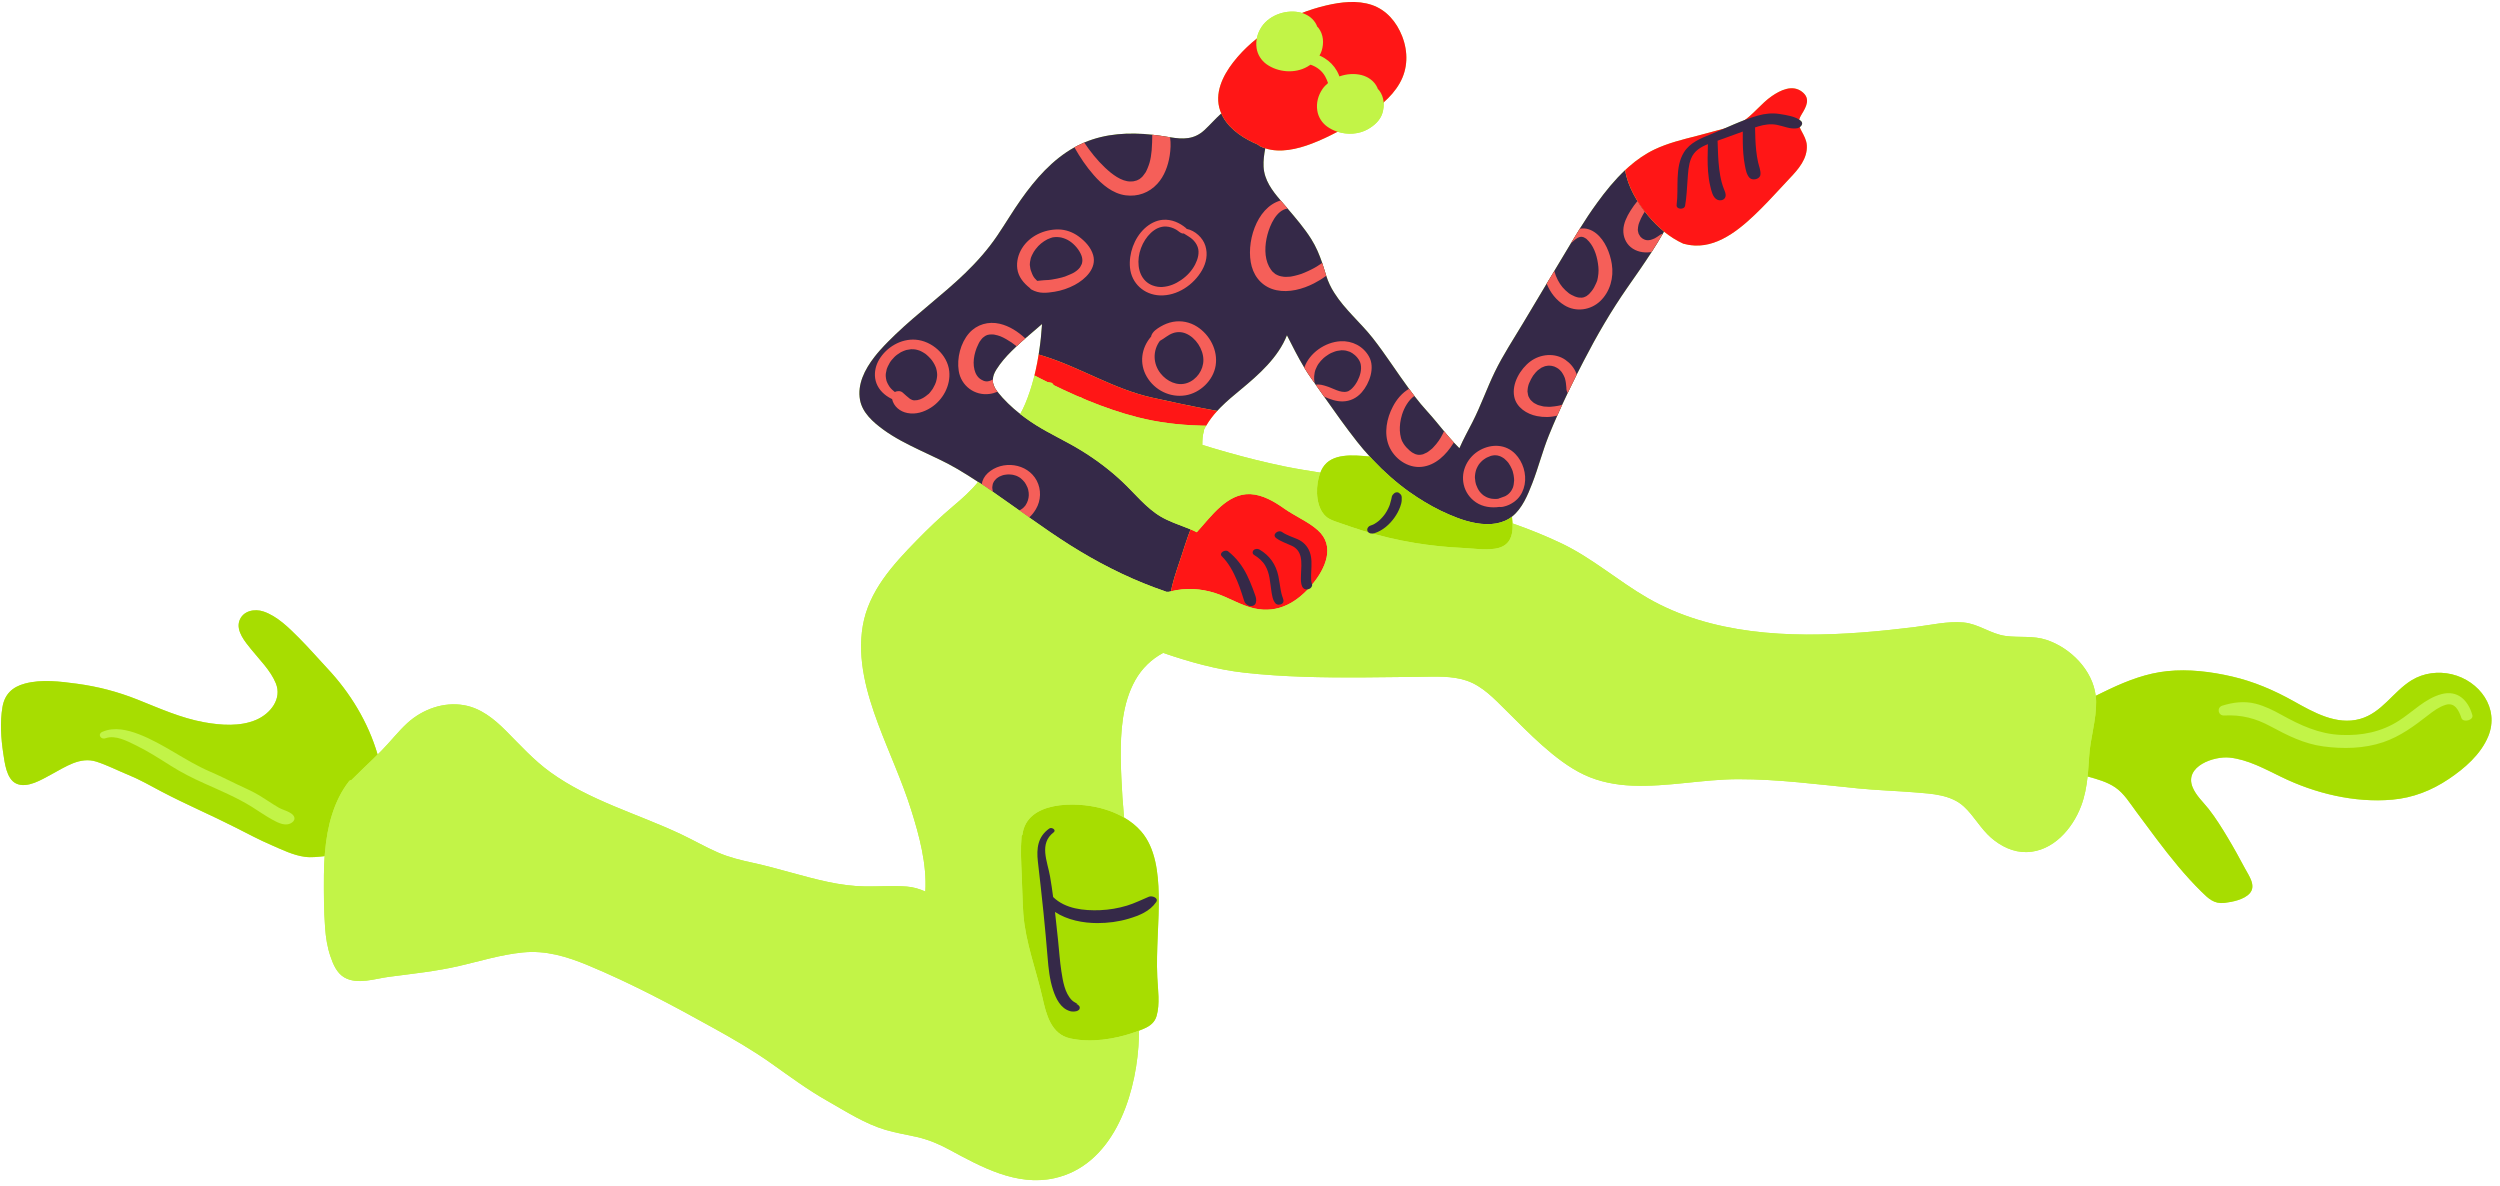 <?xml version="1.0" encoding="UTF-8" standalone="no"?><svg xmlns="http://www.w3.org/2000/svg" xmlns:xlink="http://www.w3.org/1999/xlink" fill="#000000" height="238.2" preserveAspectRatio="xMidYMid meet" version="1" viewBox="-0.2 -0.4 501.9 238.2" width="501.9" zoomAndPan="magnify"><g id="change1_1"><path d="M492.03,134.966c-2.75-0.64-5.67-0.27-8.09,1.21c-3.75,2.32-5.93,6.54-10.37,7.77 c-4.71,1.29-9.32-1.35-13.28-3.56c-3.93-2.2-7.98-3.95-12.38-4.97c-4.23-0.97-8.71-1.53-13.04-1.07c-4.06,0.42-7.86,1.86-11.51,3.58 c-0.95,0.44-1.88,0.89-2.82,1.37c-0.63-5.19-5.05-9.62-9.87-11.23c-2.7-0.9-5.44-0.42-8.21-0.79c-2.99-0.39-5.41-2.43-8.46-2.71 c-3.22-0.29-6.57,0.52-9.74,0.91c-3.63,0.45-7.26,0.84-10.91,1.11c-14.33,1.07-29.98,0.44-42.75-6.92 c-5.92-3.41-11.07-7.98-17.26-10.95c-3.23-1.54-6.53-2.87-9.88-4.04c-0.02-0.44-0.06-0.9-0.11-1.36c2.04-1.59,3.18-4.38,4.07-6.69 c1.23-3.16,2.05-6.43,3.31-9.57c0.55-1.35,1.12-2.69,1.71-4.02c0.32-0.73,0.65-1.46,0.99-2.19v-0.01c0.35-0.77,0.71-1.54,1.09-2.31 c0.59-1.25,1.2-2.49,1.82-3.72c0.45-0.91,0.91-1.8,1.38-2.69c2.64-5.12,5.47-10,8.76-14.73c1.66-2.39,3.34-4.76,4.91-7.2 c0.77-1.2,1.52-2.41,2.22-3.64h0.01c0.01-0.02,0.02-0.04,0.03-0.06c0.08-0.13,0.15-0.26,0.21-0.39c1.19,0.95,2.47,1.78,3.84,2.4 c0.02,0.01,0.03,0.01,0.04,0.02c0.69,0.2,1.42,0.32,2.17,0.36c0.05,0.01,0.08,0.01,0.12,0.01c5.24,0.26,9.87-3.96,13.33-7.42 c1.98-1.97,3.84-4.08,5.77-6.11c1.72-1.79,3.56-3.91,3.4-6.58c-0.06-1.05-0.57-1.94-1.05-2.85c-0.16-0.29-0.28-0.55-0.37-0.8 c0.43-0.3,0.72-0.82,0.24-1.25c-0.1-0.09-0.22-0.17-0.34-0.25c0.09-0.33,0.23-0.67,0.47-1.05c0.96-1.58,1.88-3.2,0.06-4.58 c-1.92-1.45-4.29-0.3-6.02,0.9c-1.98,1.36-3.47,3.35-5.38,4.77c-1.43,0.54-2.83,1.15-4.23,1.76c-0.36,0.09-0.72,0.18-1.08,0.28 c-1.46,0.39-2.91,0.81-4.38,1.18c-2.87,0.73-5.78,1.44-8.47,2.71c-1.89,0.9-3.6,2.1-5.17,3.48c-0.26,0.22-0.51,0.44-0.74,0.67 c-2.12,1.99-3.98,4.29-5.65,6.61c-1.22,1.67-2.37,3.41-3.46,5.16c-0.61,0.97-1.21,1.94-1.79,2.93c-1.12,1.85-2.22,3.72-3.34,5.57 v0.01c-0.01,0.02-0.03,0.05-0.04,0.07c-0.49,0.81-0.99,1.63-1.48,2.44c-1.57,2.62-3.13,5.24-4.69,7.86 c-1.95,3.27-4.08,6.47-5.74,9.9c-1.59,3.29-2.79,6.76-4.45,10.02c-0.9,1.75-1.85,3.47-2.63,5.26c-0.04-0.02-0.07-0.05-0.1-0.08 c-0.36-0.35-0.7-0.7-1.03-1.07c-0.68-0.73-1.33-1.49-1.97-2.26c-1.09-1.31-2.14-2.64-3.27-3.87c-0.95-1.03-1.83-2.11-2.68-3.21 c-0.36-0.47-0.72-0.94-1.07-1.43c-2.48-3.37-4.72-6.91-7.3-10.2c-2.42-3.07-5.59-5.72-7.69-9.04c-0.69-1.06-1.24-2.21-1.63-3.46 c-0.02-0.04-0.03-0.08-0.04-0.12c-0.25-0.83-0.51-1.64-0.77-2.45c-0.57-1.65-1.23-3.23-2.19-4.77c-1.39-2.21-3.09-4.18-4.77-6.16 c-0.02-0.02-0.03-0.04-0.05-0.06c-0.43-0.51-0.89-1.02-1.34-1.55c-1.69-1.97-3.28-4.08-3.43-6.77c-0.06-1.24,0.11-2.46,0.34-3.7 c3,0.98,6.44,0.16,9.31-0.93c1.78-0.67,3.51-1.5,5.21-2.4c2.01,0.64,4.3,0.52,6.12-0.53c1.27-0.73,2.42-1.75,2.88-3.2 c0.21-0.7,0.3-1.44,0.25-2.16c1.26-1.11,2.37-2.37,3.21-3.83c1.68-2.94,1.72-6.31,0.51-9.44c-1.12-2.86-3.13-5.28-6.09-6.29 c-2.96-0.99-6.22-0.59-9.18,0.1c-1.63,0.39-3.25,0.89-4.84,1.51c-0.07-0.02-0.15-0.05-0.22-0.07c-2.77-0.71-6.18,0.38-7.84,2.78 c-0.51,0.75-0.86,1.57-1.02,2.44c-1.77,1.41-3.38,3.01-4.75,4.78c-2.09,2.71-3.8,6.21-2.6,9.67c0.06,0.2,0.15,0.38,0.23,0.57 c-1.18,1.05-2.2,2.24-3.37,3.33c-2.1,1.94-4.32,1.88-6.92,1.45c-0.17-0.03-0.32-0.05-0.49-0.08c-1.01-0.17-2.04-0.32-3.08-0.43 c-4.64-0.5-9.33-0.27-13.66,1.57h-0.01c-0.43,0.19-0.86,0.39-1.3,0.61c-0.22,0.11-0.45,0.24-0.66,0.36 c-4.42,2.45-7.82,6.37-10.71,10.45c-1.67,2.36-3.14,4.85-4.76,7.25c-1.85,2.74-4.05,5.22-6.42,7.52c-4.47,4.32-9.51,8-13.99,12.29 c-0.98,0.95-2.07,2.01-3.12,3.19l-0.01,0.01c-0.03,0.03-0.05,0.06-0.08,0.09c-0.36,0.41-0.71,0.82-1.04,1.25 c-2,2.58-3.48,5.55-2.91,8.65c0.47,2.58,2.63,4.46,4.64,5.94c2.27,1.66,4.82,2.94,7.35,4.15c2.55,1.22,5.16,2.36,7.6,3.8 c1.39,0.82,2.76,1.69,4.11,2.58c-1.45,1.8-3.21,3.35-4.99,4.85c-2.59,2.19-4.99,4.48-7.35,6.9c-4.77,4.88-9.62,10.17-10.81,17.15 c-1.14,6.7,0.78,13.49,3.11,19.74c2.16,5.77,4.77,11.35,6.62,17.24c1.63,5.17,3.15,10.83,2.83,16.35c-1.17-0.52-2.39-0.9-3.72-1 c-2.77-0.21-5.57,0.01-8.35-0.03c-2.53-0.03-5.05-0.38-7.53-0.91c-5.02-1.07-9.89-2.7-14.91-3.8c-2.43-0.53-4.86-1.1-7.14-2.1 c-2.54-1.11-4.95-2.51-7.46-3.69c-8.77-4.13-18.2-6.67-26.16-12.42c-3.37-2.43-6.05-5.44-8.97-8.36c-2.35-2.35-5.02-4.52-8.39-5.1 c-4.09-0.72-8.32,0.83-11.34,3.57c-1.86,1.71-3.4,3.72-5.17,5.52c-0.27,0.28-0.54,0.54-0.82,0.81c-1.89-6.46-5.5-12.4-10.11-17.31 c-1.92-2.05-3.76-4.18-5.75-6.17c-1.99-2-4.28-4.28-7.02-5.22c-1.83-0.63-4.21-0.17-4.89,1.91c-0.65,2.02,1.19,4.18,2.36,5.63 c1.73,2.17,3.91,4.25,4.98,6.86c1.28,3.12-1.09,6.11-3.94,7.33c-3.23,1.39-7.05,1.1-10.43,0.5c-4.68-0.84-9.01-2.81-13.39-4.55 c-4-1.59-7.94-2.62-12.2-3.2c-3.4-0.45-7.07-0.92-10.43-0.02c-2.54,0.68-4.07,2.17-4.5,4.74c-0.5,3.02-0.29,6.21,0.16,9.22 c0.29,1.86,0.62,5.17,2.6,6.1c2.22,1.05,5.14-0.81,7.03-1.81c2.82-1.5,5.78-3.63,9.07-2.58c2.2,0.71,4.28,1.78,6.41,2.66 c2.34,0.94,4.52,2.22,6.75,3.39c4.86,2.55,9.93,4.7,14.81,7.19c2.38,1.2,4.71,2.45,7.15,3.5c2.11,0.92,4.42,2.06,6.71,2.36 c1.34,0.19,2.66,0,4-0.13c-0.09,1.28-0.14,2.55-0.15,3.79c-0.02,3.51-0.02,7.09,0.24,10.59c0.14,1.95,0.44,3.91,1.08,5.76 c0.53,1.57,1.27,3.33,2.76,4.2c2.64,1.54,6.18,0.25,8.96-0.11c4.73-0.62,9.49-1.11,14.14-2.19c4.21-0.97,8.37-2.27,12.68-2.7 c4.69-0.48,8.9,0.81,13.19,2.59c8.68,3.61,17.02,8.05,25.23,12.62c4,2.21,7.88,4.46,11.62,7.11c3.63,2.58,7.21,5.23,11.09,7.43 c3.8,2.16,7.57,4.62,11.8,5.88c2.08,0.61,4.21,0.94,6.32,1.42c2.27,0.54,4.29,1.37,6.34,2.48c6.44,3.48,13.56,7.45,21.13,5.8 c11.63-2.52,16.18-15.9,16.94-26.4c0.08-1.06,0.11-2.14,0.12-3.23c0.33-0.13,0.66-0.27,0.98-0.4c1.22-0.52,2.18-1.26,2.55-2.57 c0.7-2.42,0.26-5.31,0.14-7.79c-0.26-5.55,0.41-11.06,0.29-16.61c-0.1-4.25-0.63-9.31-3.55-12.65c-0.96-1.11-2.14-2.03-3.42-2.78 c-0.07-1.35-0.24-2.73-0.32-4.02c-0.15-2.67-0.32-5.34-0.34-8.01c-0.04-5.23,0.3-10.86,2.91-15.53c1.33-2.36,3.24-4.21,5.6-5.48 h0.01c5.32,1.82,10.71,3.35,16.33,3.97c7.79,0.87,15.65,0.99,23.47,0.95c3.92-0.02,7.83-0.09,11.75-0.12 c3.09-0.03,6.38-0.24,9.35,0.76c3.24,1.1,5.6,3.68,7.97,6.02c2.37,2.33,4.68,4.72,7.16,6.92c2.58,2.28,5.38,4.5,8.5,5.97 c3.02,1.41,6.33,2.04,9.65,2.18c7.09,0.28,14.13-1.28,21.24-1.3c8.06-0.01,16.07,1.06,24.08,1.85c3.82,0.38,7.64,0.49,11.46,0.8 c3.34,0.27,7.22,0.45,9.81,2.86c2.02,1.87,3.32,4.38,5.41,6.22c2.01,1.75,4.5,2.98,7.2,2.91c5.23-0.15,9.14-4.63,10.88-9.2 c0.74-1.92,1.11-3.94,1.33-5.98c1.94,0.54,3.89,1.06,5.57,2.2c1.76,1.21,2.95,3.2,4.21,4.88c1.35,1.81,2.69,3.63,4.04,5.44 c2.81,3.72,5.73,7.36,9.05,10.63c1.39,1.37,2.54,2.48,4.61,2.23c1.61-0.2,3.94-0.66,5.07-1.93c1.33-1.52-0.17-3.52-0.92-4.92 c-1.13-2.12-2.28-4.21-3.52-6.27c-1.17-1.95-2.39-3.91-3.79-5.71c-1.11-1.41-2.57-2.71-3.25-4.41c-1.7-4.2,4.3-6.27,7.45-5.93 c3.67,0.39,7.08,2.29,10.35,3.87c6.77,3.31,14.74,5.25,22.31,4.57c4.14-0.37,7.87-1.83,11.31-4.14c3.19-2.14,6.44-4.94,7.94-8.58 C501.65,141.776,497.58,136.296,492.03,134.966z M208.42,70.126c-0.03,0.22-0.06,0.44-0.1,0.65c-0.17,1.08-0.37,2.15-0.61,3.21 c-0.07,0.34-0.15,0.66-0.24,0.99l-0.15,0.62c-0.44,1.7-1,3.4-1.67,5.02c-0.31,0.74-0.65,1.44-1.03,2.11 c-1.71-1.35-3.3-2.87-4.57-4.48c0-0.01-0.01-0.02-0.02-0.03c-0.65-0.82-0.95-1.61-0.9-2.43v-0.01c0.02-0.65,0.27-1.31,0.72-2.02 c0.85-1.35,1.9-2.55,3.03-3.67c0.33-0.33,0.67-0.65,1.01-0.97h0.01c0.56-0.55,1.14-1.06,1.74-1.57c1.12-0.98,2.26-1.93,3.36-2.9 C208.88,66.486,208.7,68.316,208.42,70.126z M265.37,93.476c-0.19,0.3-0.35,0.64-0.49,1.01c-2.41-0.39-4.81-0.76-7.2-1.25 c-3.9-0.8-7.78-1.78-11.62-2.87c-1.64-0.46-3.26-0.95-4.88-1.46c0.01-0.92,0.03-1.84,0.3-2.73c0.03-0.08,0.02-0.15,0-0.22 c0.07-0.15,0.14-0.31,0.22-0.45c0.08-0.15,0.17-0.3,0.25-0.44c0.63-1.08,1.38-2.06,2.23-2.98c0.21-0.24,0.44-0.46,0.66-0.7 c1.27-1.27,2.67-2.43,4.05-3.57c3.64-3.01,7.52-6.44,9.28-10.91c1.11,2.19,2.21,4.4,3.48,6.5c0,0,0,0,0,0.01 c0.47,0.78,0.97,1.54,1.5,2.29c0.19,0.28,0.39,0.55,0.59,0.82c0,0.01,0,0.01,0.01,0.02c0.06,0.1,0.13,0.2,0.2,0.3 c0.56,0.79,1.11,1.58,1.68,2.38c2.15,3.07,4.33,6.14,6.65,9.09c0.79,1,1.64,1.99,2.52,2.94 C271.36,90.926,267.18,90.566,265.37,93.476z" fill="#c2f447"/></g><g id="change2_1"><path d="M333.864,46.094c-0.062,0.134-0.134,0.267-0.216,0.39c-0.01,0.021-0.021,0.041-0.031,0.062h-0.01 c-0.699,1.233-1.448,2.445-2.219,3.636c-1.572,2.445-3.246,4.818-4.91,7.201c-3.287,4.735-6.122,9.615-8.762,14.73 c-0.462,0.894-0.924,1.787-1.376,2.691c-0.616,1.233-1.233,2.476-1.818,3.719c-0.38,0.77-0.74,1.541-1.089,2.311v0.01 c-0.339,0.729-0.668,1.459-0.996,2.188c-0.586,1.335-1.161,2.671-1.705,4.027c-1.263,3.133-2.085,6.41-3.308,9.563 c-0.894,2.311-2.034,5.105-4.078,6.698c-0.226,0.185-0.462,0.339-0.709,0.483c-0.021,0.01-0.031,0.021-0.051,0.031 c-0.205,0.123-0.411,0.226-0.627,0.318c0,0,0,0-0.01,0c-0.565,0.247-1.15,0.421-1.757,0.534c-2.599,0.462-5.485-0.236-7.817-1.12 c-2.291-0.863-4.489-1.941-6.595-3.215c-0.996-0.596-1.962-1.233-2.907-1.9c-0.01-0.01-0.021-0.01-0.031-0.01 c-2.691-1.921-5.167-4.109-7.417-6.502c-0.216-0.226-0.431-0.452-0.627-0.678c-0.883-0.955-1.726-1.941-2.517-2.948 c-2.322-2.948-4.499-6.02-6.656-9.091c-0.565-0.791-1.12-1.582-1.674-2.373c-0.072-0.103-0.144-0.205-0.205-0.298 c-0.01-0.01-0.01-0.01-0.01-0.021c-0.195-0.277-0.39-0.544-0.586-0.822c-0.534-0.75-1.027-1.51-1.5-2.291c0-0.01,0-0.01,0-0.01 c-1.274-2.106-2.373-4.314-3.482-6.502c-1.757,4.468-5.639,7.899-9.276,10.909c-1.387,1.14-2.784,2.301-4.047,3.575 c-0.226,0.236-0.452,0.462-0.668,0.699c-0.298-0.051-0.586-0.103-0.883-0.154c-0.113-0.021-0.226-0.041-0.339-0.062 c-3.975-0.709-7.93-1.572-11.864-2.445c-7.632-1.685-14.289-5.989-21.674-8.32c-0.37-0.123-0.729-0.236-1.099-0.329 c0.041-0.216,0.072-0.431,0.103-0.647c0.277-1.818,0.462-3.647,0.585-5.485c-1.109,0.976-2.25,1.921-3.369,2.897 c-0.596,0.514-1.171,1.027-1.736,1.572h-0.01c-0.339,0.318-0.678,0.647-1.007,0.976c-1.13,1.12-2.178,2.321-3.03,3.667 c-0.452,0.709-0.699,1.366-0.719,2.024v0.01c-0.051,0.811,0.247,1.602,0.894,2.424c0.01,0.01,0.021,0.021,0.021,0.031 c1.274,1.613,2.866,3.133,4.571,4.479c0.339,0.257,0.678,0.514,1.027,0.77c0.709,0.514,1.428,1.007,2.137,1.448 c2.938,1.839,6.112,3.267,9.07,5.085c2.928,1.798,5.66,3.842,8.166,6.184c2.517,2.342,4.838,5.342,7.817,7.098 c1.654,0.976,3.482,1.572,5.259,2.28h0.01c0.247,0.092,0.483,0.185,0.719,0.288c-0.144,0.349-0.277,0.699-0.401,1.058h-0.01 c-0.483,1.335-0.914,2.712-1.356,4.068c-0.678,2.075-1.428,4.109-1.941,6.204c-0.082,0.359-0.164,0.729-0.236,1.099 c-0.123,0.031-0.236,0.062-0.359,0.092h-0.01c-0.031,0.01-0.051,0.01-0.072,0.01c-0.134,0.031-0.247,0.021-0.339-0.01 c-0.01,0.01-0.01,0.021-0.01,0.041c-0.021,0-0.031,0-0.051-0.01c-0.853-0.288-1.705-0.596-2.547-0.914 c-5.917-2.209-11.536-5.105-16.877-8.475c-2.794-1.767-5.506-3.647-8.197-5.557c-0.657-0.472-1.325-0.935-1.983-1.407 c-1.757-1.243-3.513-2.496-5.28-3.719c-0.021-0.01-0.031-0.021-0.051-0.031c-0.74-0.503-1.469-1.007-2.209-1.5h-0.01 c-0.236-0.154-0.472-0.318-0.719-0.472c-1.356-0.894-2.722-1.757-4.119-2.578c-2.435-1.438-5.044-2.578-7.591-3.801 c-2.537-1.212-5.085-2.486-7.355-4.15c-2.013-1.479-4.171-3.359-4.643-5.937c-0.565-3.102,0.914-6.071,2.917-8.649 c0.329-0.431,0.678-0.842,1.038-1.253c0.031-0.031,0.051-0.062,0.082-0.092l0.01-0.01c1.048-1.181,2.137-2.239,3.112-3.184 c4.489-4.294,9.522-7.971,13.991-12.296c2.373-2.301,4.571-4.777,6.42-7.519c1.623-2.393,3.092-4.89,4.766-7.252 c2.887-4.078,6.287-7.992,10.704-10.447c0.216-0.123,0.442-0.247,0.668-0.36c0.431-0.216,0.863-0.421,1.294-0.606h0.01 c4.335-1.839,9.019-2.075,13.662-1.572c1.038,0.113,2.065,0.257,3.082,0.431c0.164,0.031,0.318,0.051,0.483,0.072 c2.609,0.431,4.828,0.493,6.923-1.448c1.171-1.089,2.188-2.28,3.369-3.328c0.113,0.267,0.236,0.534,0.38,0.781 c1.5,2.64,4.335,4.366,7.067,5.526c0.031,0.082,0.113,0.164,0.247,0.236c0.092,0.051,0.185,0.092,0.288,0.134 c0.277,0.134,0.555,0.236,0.842,0.329c-0.236,1.233-0.401,2.455-0.339,3.698c0.144,2.691,1.736,4.797,3.431,6.769 c0.442,0.524,0.904,1.038,1.335,1.551c0.021,0.021,0.031,0.041,0.051,0.062c1.674,1.972,3.38,3.945,4.766,6.153 c0.966,1.541,1.623,3.123,2.188,4.777c0.267,0.801,0.524,1.613,0.77,2.445c0.01,0.041,0.021,0.082,0.041,0.123 c0.39,1.243,0.945,2.393,1.633,3.462c2.096,3.318,5.27,5.968,7.694,9.04c2.578,3.287,4.818,6.831,7.293,10.2 c0.349,0.483,0.709,0.955,1.068,1.428c0.853,1.099,1.736,2.178,2.681,3.205c1.13,1.233,2.188,2.568,3.277,3.873 c0.637,0.77,1.284,1.531,1.962,2.26c0.339,0.37,0.678,0.719,1.038,1.068c0.031,0.031,0.062,0.062,0.092,0.082 c0.781-1.787,1.736-3.513,2.63-5.259c1.664-3.256,2.866-6.728,4.458-10.015c1.654-3.431,3.79-6.636,5.732-9.902 c1.561-2.619,3.123-5.239,4.694-7.858c0.493-0.812,0.986-1.633,1.479-2.445c0.01-0.021,0.031-0.051,0.041-0.072v-0.01 c1.12-1.849,2.219-3.719,3.338-5.568c0.586-0.986,1.181-1.962,1.787-2.928c1.099-1.757,2.239-3.493,3.462-5.167 c1.674-2.311,3.534-4.612,5.65-6.605c0.051,0.411,0.144,0.832,0.247,1.253c0.421,1.613,1.161,3.195,2.013,4.623 c0.072,0.113,0.144,0.226,0.216,0.339c0.421,0.688,0.863,1.335,1.315,1.921c0.051,0.072,0.103,0.134,0.164,0.205 c0.925,1.202,1.993,2.373,3.164,3.41C333.402,45.703,333.628,45.898,333.864,46.094z" fill="#352948"/></g><g id="change3_1"><path d="M225.779,38.811c-2.578-0.339-4.746-2.157-6.4-4.058c-1.5-1.705-2.763-3.595-3.883-5.568 c0.216-0.123,0.442-0.247,0.668-0.36c0.431-0.216,0.863-0.421,1.294-0.606h0.01c1.212,1.798,2.578,3.534,4.171,5.033 c1.366,1.294,3.297,2.804,5.126,2.784c0.144-0.01,0.575-0.041,0.575-0.031c0.082-0.031,0.339-0.092,0.401-0.103 c0.092-0.021,0.185-0.041,0.267-0.072c0.01,0,0.021,0,0.031-0.01c0.175-0.082,0.329-0.154,0.493-0.247h0.01 c0.01-0.01,0.021-0.01,0.021-0.01c0.01-0.01,0.021-0.02,0.031-0.031c0.082-0.062,0.164-0.123,0.236-0.185 c0.051-0.051,0.257-0.236,0.308-0.277c0.01-0.01,0.01-0.01,0.01-0.01c0.051-0.072,0.195-0.236,0.236-0.298 c0.113-0.144,0.216-0.298,0.329-0.452c0.175-0.257,0.062-0.051,0.236-0.411c0.082-0.164,0.164-0.349,0.236-0.524 c0.154-0.37,0.288-0.74,0.401-1.12c0.195-0.678,0.349-1.592,0.421-2.465c0.092-1.038,0.103-2.096,0.123-3.143 c1.038,0.113,2.065,0.257,3.082,0.431c0.164,0.031,0.318,0.051,0.483,0.072c0.195,1.222,0.113,2.517-0.072,3.719 c-0.318,2.024-1.079,4.109-2.476,5.629C230.494,38.307,228.214,39.129,225.779,38.811z M232.637,58.904 c-3.155-0.136-5.677-2.411-5.979-5.562c-0.269-2.811,0.834-5.907,2.899-7.848c1.013-0.952,2.318-1.667,3.724-1.769 c1.714-0.125,3.315,0.572,4.611,1.658c0.066,0.055,0.107,0.113,0.146,0.17c1.69,0.332,3.257,1.78,3.754,3.401 c0.517,1.684,0.195,3.367-0.664,4.881C239.452,56.79,236.105,59.053,232.637,58.904z M232.27,57.179 c0.306,0.037,0.71,0.045,0.867,0.034c1.425-0.099,2.614-0.594,3.815-1.417c1.151-0.789,2.141-1.853,2.784-3.101 c0.53-1.029,0.919-2.355,0.517-3.49c-0.223-0.629-0.613-1.172-1.114-1.611c-0.512-0.448-1.119-0.745-1.678-1.122 c-0.13,0.018-0.264,0.016-0.395-0.03c-0.41-0.146-0.78-0.538-1.163-0.755c-0.624-0.353-1.31-0.577-2.028-0.611 c-0.52-0.025-1.065,0.086-1.629,0.324c-0.439,0.185-0.998,0.574-1.397,0.952c-1.74,1.652-2.735,4.29-2.449,6.679 c0.137,1.141,0.573,2.208,1.391,2.999c0.375,0.363,0.907,0.695,1.388,0.87C231.534,57.03,231.894,57.133,232.27,57.179z M213.47,55.161C213.114,55.209,213.351,55.202,213.47,55.161L213.47,55.161z M210.463,55.794c0.005-0.001,0.011-0.001,0.016-0.001 c0.014-0.001,0.027-0.003,0.039-0.004c0.011-0.002,0.023-0.003,0.034-0.005C210.256,55.798,210.356,55.802,210.463,55.794z M219.261,50.811c0.759,2.646-1.572,4.851-3.686,5.982c-1.256,0.672-2.667,1.156-4.073,1.379c-0.733,0.116-1.498,0.22-2.243,0.205 c-0.856-0.018-1.626-0.237-2.379-0.645c-0.147-0.08-0.239-0.183-0.309-0.294c-1.254-0.983-2.326-2.25-2.539-3.879 c-0.188-1.439,0.191-2.911,0.957-4.134c1.545-2.468,4.452-3.796,7.315-3.76c1.445,0.018,2.861,0.536,4.023,1.385 C217.616,47.993,218.811,49.242,219.261,50.811z M217.078,52.14c0.007-0.054,0.013-0.278,0.019-0.295 c-0.005-0.099-0.01-0.197-0.023-0.295c-0.029-0.213-0.077-0.422-0.151-0.624c-0.433-1.172-1.435-2.318-2.437-2.959 c-0.497-0.318-1.022-0.531-1.593-0.673c-0.041-0.01-0.052-0.014-0.062-0.017c-0.009-0.001-0.015-0.001-0.05-0.007 c-0.073-0.012-0.147-0.023-0.22-0.033c-0.132-0.017-0.264-0.03-0.396-0.038c-0.13-0.008-0.26-0.01-0.39-0.009 c-0.03,0.004-0.234,0.015-0.276,0.019c-0.102,0.01-0.203,0.022-0.304,0.036c-0.013,0.002-0.041,0.006-0.063,0.01 c-0.119,0.03-0.238,0.067-0.353,0.106c-0.243,0.082-0.483,0.177-0.714,0.288c-0.41,0.198-0.874,0.522-1.265,0.831 c-0.352,0.279-0.759,0.705-1.084,1.137c-0.101,0.134-0.191,0.276-0.289,0.412c-0.016,0.022-0.013,0.017-0.021,0.029 c-0.032,0.049-0.063,0.099-0.094,0.149c-0.13,0.214-0.248,0.436-0.352,0.664c-0.063,0.138-0.115,0.279-0.172,0.42 c-0.01,0.024-0.024,0.066-0.033,0.095c-0.006,0.022-0.014,0.044-0.019,0.066c-0.065,0.25-0.12,0.5-0.152,0.757 c-0.018,0.148-0.027,0.296-0.035,0.444c-0.001,0.018,0,0.036-0.001,0.054c0.001,0.02,0.004,0.124,0.007,0.154 c0.026,0.247,0.054,0.49,0.11,0.732c0.026,0.112,0.06,0.223,0.094,0.333c-0.01-0.051,0.094,0.235,0.116,0.291 c0.118,0.303,0.129,0.336,0.11,0.292c0.017,0.043,0.034,0.086,0.052,0.129c0.049,0.113,0.103,0.224,0.159,0.333 c0.18,0.345,0.481,0.689,0.83,1.017c0.454-0.048,0.908-0.104,1.365-0.132c0.319-0.019,0.639-0.026,0.958-0.052 c0.038-0.003,0.075-0.006,0.113-0.01c0.006,0,0.011-0.001,0.016-0.001c0.046-0.005,0.093-0.01,0.139-0.013 c-0.027,0.001-0.044,0.002-0.066,0.003c0.155-0.022,0.311-0.042,0.466-0.067c0.678-0.11,1.359-0.246,2.022-0.427 c0.145-0.04,0.301-0.112,0.45-0.131c-0.009,0.001-0.013,0.002-0.021,0.003c0,0,0.001,0,0.001,0c0.074-0.025,0.147-0.051,0.22-0.078 c0.316-0.116,0.624-0.248,0.932-0.384c0.15-0.067,0.301-0.133,0.449-0.205c0.039-0.019,0.166-0.085,0.236-0.12 c0.065-0.039,0.201-0.117,0.234-0.138c0.118-0.075,0.231-0.155,0.343-0.239c0.077-0.058,0.15-0.119,0.224-0.181 c-0.004-0.002,0.18-0.166,0.215-0.202c0.08-0.082,0.158-0.167,0.231-0.255c0.033-0.041,0.088-0.124,0.116-0.166 c0.108-0.19,0.202-0.382,0.301-0.577c0.003-0.006,0.002-0.003,0.005-0.008c0.015-0.051,0.03-0.102,0.043-0.154 C217.044,52.35,217.064,52.245,217.078,52.14z M198.455,78.687c0.555-0.072,1.089-0.226,1.592-0.442c0-0.01-0.01-0.021-0.021-0.031 c-0.647-0.822-0.945-1.613-0.894-2.424c-0.144,0.072-0.298,0.154-0.452,0.216c-0.041,0.01-0.072,0.031-0.113,0.041 c0,0-0.226,0.062-0.267,0.072c-0.041,0.01-0.082,0.021-0.123,0.021c-0.01,0.01-0.021,0.01-0.041,0.01h-0.01 c0,0-0.01,0.01-0.021,0.01c-0.01,0-0.01,0-0.021,0s-0.01,0.01-0.021,0c-0.051,0-0.123,0.01-0.144,0.01c0,0-0.082-0.01-0.164-0.01 h-0.01c-0.031,0-0.051-0.01-0.072-0.01c-0.021,0.01-0.031,0-0.031,0c-0.082-0.021-0.175-0.041-0.164-0.041 c-0.051-0.01-0.092-0.021-0.113-0.021h-0.01c-0.01,0-0.01-0.01-0.021-0.01c-0.175-0.072-0.339-0.154-0.503-0.247 c-0.75-0.411-1.192-1.171-1.397-2.003c-0.236-0.976-0.205-1.89,0-2.917c0.103-0.503,0.257-0.986,0.442-1.469 c0.103-0.257,0.216-0.514,0.349-0.77c0.041-0.082,0.082-0.164,0.123-0.247c0.041-0.072,0.082-0.134,0.113-0.205 c0.01-0.01,0.021-0.031,0.031-0.041c0-0.01,0.01-0.031,0.021-0.041c0.123-0.175,0.247-0.339,0.38-0.503 c0.051-0.062,0.113-0.113,0.164-0.175c0.01-0.021,0.031-0.031,0.031-0.041c0,0,0.021-0.01,0.041-0.031 c0.144-0.113,0.298-0.216,0.442-0.329c0.01,0,0.01-0.01,0.01-0.01c0.103-0.051,0.205-0.103,0.318-0.154h0.01 c0,0,0.01-0.01,0.041-0.02c0.01-0.01,0.031-0.01,0.041-0.021v0.01c0.041-0.021,0.092-0.031,0.123-0.041 c0.113-0.021,0.236-0.041,0.359-0.062c0,0,0.01-0.01,0.021-0.01v0.01c0.072,0,0.318-0.02,0.38-0.02c0.113,0,0.216,0.01,0.329,0.01 c0.021,0,0.051,0.01,0.082,0.01c0.021,0.01,0.041,0.01,0.062,0.01h0.01c0.041,0.01,0.062,0.01,0.062,0.01 c0.966,0.185,1.479,0.401,2.373,0.904c0.76,0.431,1.428,0.883,2.096,1.428h0.01c0.565-0.544,1.14-1.058,1.736-1.572 c-1.448-1.346-3.164-2.476-5.105-2.938c-2.28-0.534-4.602,0.103-6.174,1.88c-1.716,1.952-2.486,5.023-2.085,7.571 C192.744,77.044,195.445,79.088,198.455,78.687z M190.371,74.118c0.307,2.88-1.27,5.79-3.698,7.329 c-1.403,0.889-3.013,1.391-4.677,1.076c-1.523-0.288-2.776-1.318-3.105-2.82c-0.041-0.015-0.084-0.023-0.122-0.043 c-0.353-0.179-0.695-0.377-1.016-0.609c-1.182-0.855-2.044-2.038-2.255-3.507c-0.184-1.285,0.136-2.647,0.798-3.755 c1.494-2.501,4.386-4.219,7.339-3.992C186.89,68.048,190.019,70.807,190.371,74.118z M183.52,69.754 C183.496,69.75,183.491,69.75,183.52,69.754L183.52,69.754z M187.92,75.261c0.015-0.136,0.022-0.272,0.028-0.408 c-0.008,0.039-0.014-0.293-0.021-0.36c-0.032-0.299-0.089-0.596-0.169-0.886c-0.012-0.044-0.129-0.385-0.043-0.152 c-0.02-0.054-0.04-0.108-0.062-0.161c-0.065-0.164-0.139-0.325-0.219-0.482c-0.151-0.296-0.329-0.576-0.523-0.846 c-0.032-0.038-0.148-0.189-0.165-0.209c-0.055-0.065-0.112-0.13-0.169-0.194c-0.125-0.138-0.254-0.272-0.388-0.402 c-0.128-0.123-0.26-0.242-0.397-0.356c-0.06-0.05-0.122-0.098-0.183-0.148c-0.017-0.013-0.024-0.02-0.034-0.028 c-0.012-0.008-0.022-0.013-0.042-0.027c-0.294-0.192-0.587-0.374-0.905-0.523c-0.028-0.013-0.122-0.052-0.145-0.062 c-0.042-0.016-0.083-0.032-0.126-0.047c-0.127-0.044-0.256-0.084-0.385-0.119c-0.102-0.028-0.206-0.049-0.309-0.074 c-0.019-0.005-0.052-0.01-0.085-0.015c-0.103-0.013-0.206-0.027-0.31-0.035c-0.153-0.012-0.307-0.017-0.461-0.016 c-0.044,0-0.088,0.002-0.133,0.003c-0.002,0-0.002,0-0.005,0.001c-0.301,0.045-0.597,0.094-0.897,0.148 c-0.003,0.001-0.003,0-0.006,0.001c-0.065,0.021-0.13,0.04-0.195,0.062c-0.12,0.04-0.238,0.084-0.355,0.131 c-0.164,0.066-0.321,0.147-0.483,0.217c-0.003,0.001-0.002,0.001-0.005,0.002c-0.044,0.024-0.087,0.048-0.13,0.073 c-0.24,0.139-0.472,0.293-0.694,0.459c-0.081,0.06-0.159,0.124-0.238,0.186c-0.016,0.013-0.047,0.04-0.075,0.065 c-0.073,0.067-0.147,0.133-0.218,0.203c-0.195,0.192-0.38,0.395-0.552,0.607c-0.062,0.077-0.121,0.156-0.182,0.234 c-0.012,0.016-0.037,0.053-0.058,0.084c-0.054,0.082-0.108,0.164-0.159,0.248c-0.137,0.228-0.259,0.465-0.372,0.705 c-0.071,0.152-0.13,0.308-0.194,0.463c-0.003,0.008-0.004,0.009-0.007,0.016c-0.002,0.008-0.002,0.011-0.005,0.021 c-0.012,0.046-0.028,0.091-0.04,0.136c-0.07,0.248-0.123,0.5-0.155,0.756c-0.012,0.092-0.018,0.184-0.027,0.276 c-0.002,0.018-0.003,0.07-0.004,0.106c0.001,0.094,0.003,0.189,0.009,0.283c0.02,0.27,0.072,0.529,0.132,0.791 c0.009,0.039,0.01,0.047,0.012,0.059c0.003,0.007,0.004,0.007,0.013,0.031c0.024,0.068,0.049,0.136,0.076,0.202 c0.05,0.125,0.107,0.247,0.168,0.366c0.063,0.123,0.134,0.241,0.206,0.358c0.04,0.066,0.081,0.131,0.122,0.195 c0.018,0.028,0.018,0.03,0.026,0.042c0.004,0.005,0.001,0,0.008,0.01c0.308,0.419,0.668,0.745,1.055,1.045 c0.508-0.26,1.198-0.254,1.605,0.141c0.449,0.436,0.943,0.827,1.427,1.224c0,0,0,0,0.001,0c0.057,0.032,0.112,0.067,0.169,0.098 c0.1,0.054,0.204,0.095,0.307,0.142c0.052,0.013,0.103,0.027,0.156,0.039c0.037,0.008,0.074,0.014,0.111,0.021 c-0.03,0.001-0.044,0-0.083,0.003c0.028-0.002,0.056-0.001,0.084-0.002c0.025,0.004,0.05,0.009,0.074,0.014 c0.122,0.024,0.209-0.01,0.076-0.018c0.141-0.002,0.281-0.007,0.422-0.01c0.084-0.009,0.193-0.023,0.253-0.036 c0.069-0.015,0.14-0.039,0.211-0.061c0.041-0.004,0.099-0.014,0.157-0.036c0.002-0.001,0.004-0.002,0.006-0.002 c0.019-0.004,0.039-0.012,0.058-0.014c-0.014,0.002-0.022,0.003-0.035,0.004c0.035-0.013,0.069-0.027,0.104-0.041 c0.156-0.064,0.31-0.135,0.46-0.212c0.029-0.015,0.163-0.104,0.226-0.129c0.114-0.074,0.229-0.146,0.339-0.226 c0.124-0.089,0.245-0.183,0.364-0.279c0.06-0.049,0.117-0.099,0.176-0.149c0.065-0.054,0.096-0.064,0.106-0.059 c0.173-0.142,0.365-0.43,0.463-0.55c0.099-0.121,0.191-0.247,0.284-0.373c0.02-0.027,0.066-0.098,0.085-0.127 c0.016-0.026,0.033-0.052,0.049-0.078c0.149-0.247,0.284-0.503,0.401-0.767c0.064-0.144,0.119-0.291,0.176-0.437 c0.012-0.032,0.042-0.132,0.046-0.144c0.011-0.039,0.023-0.077,0.033-0.116C187.834,75.835,187.888,75.549,187.92,75.261z M183.221,79.961c0,0,0.001,0,0.001,0c0.05-0.002,0.1-0.003,0.15-0.004C183.342,79.955,183.28,79.958,183.221,79.961z M184.26,79.85 c0.055-0.017,0.109-0.028,0.163-0.039c0.008-0.003,0.016-0.006,0.024-0.009C184.177,79.834,184.176,79.858,184.26,79.85z M198.126,94.558c-0.709,0.647-1.109,1.438-1.243,2.27h0.01c0.74,0.493,1.469,0.996,2.209,1.5c0.021,0.01,0.031,0.021,0.051,0.031 c-0.031-0.072-0.041-0.154-0.062-0.236c-0.041-0.164-0.062-0.339-0.072-0.514c0-0.021,0-0.082-0.01-0.123 c0,0,0.01-0.185,0.021-0.236c0.01-0.144,0.041-0.288,0.072-0.421c0.01-0.031,0.021-0.062,0.021-0.092c0-0.01,0-0.01,0-0.01 c0.01-0.01,0.01-0.021,0.01-0.031l0.01-0.01c0-0.01,0-0.01,0-0.01c0.021-0.051,0.041-0.103,0.062-0.144 c0.062-0.123,0.134-0.236,0.195-0.36c0,0,0.01,0,0.01-0.01c0.01-0.01,0.021-0.01,0.031-0.031c0.051-0.062,0.093-0.134,0.154-0.185 c0.082-0.092,0.154-0.164,0.236-0.247c0,0,0.01-0.01,0.031-0.021c0.01-0.021,0.041-0.041,0.062-0.062 c0.082-0.051,0.154-0.113,0.236-0.164c0.062-0.041,0.123-0.072,0.185-0.113c0.021-0.01,0.041-0.021,0.051-0.041 c0.144-0.062,0.277-0.123,0.421-0.175c0.062-0.031,0.134-0.051,0.205-0.082c0.01,0,0.041-0.01,0.072-0.021 c0,0,0.021-0.01,0.051-0.01c0.01-0.01,0.021-0.01,0.021-0.01c0.021,0,0.031-0.01,0.041-0.01c0.021-0.01,0.031-0.01,0.031-0.01 c0.01-0.01,0.021-0.01,0.031-0.01c0.092-0.021,0.175-0.031,0.267-0.051c0.164-0.031,0.329-0.041,0.493-0.062 c0.103,0,0.206-0.01,0.308-0.01c0.164,0.01,0.318,0.01,0.473,0.031c0.051,0.01,0.113,0.01,0.164,0.021c0,0,0.082,0.01,0.164,0.021 c0.164,0.041,0.339,0.082,0.503,0.134c0.072,0.021,0.144,0.051,0.216,0.082c0.031,0.01,0.041,0.01,0.051,0.01 c0.01,0,0.021,0,0.031,0.01c0.154,0.082,0.308,0.154,0.462,0.247c0.062,0.041,0.134,0.082,0.205,0.134 c0.01,0.01,0.031,0.021,0.041,0.021c0,0,0,0,0.01,0.01c0,0,0.01-0.01,0.01,0.01c0,0,0.01,0.01,0.021,0.01 c0.01,0,0.01,0.01,0.01,0.01c0.01,0.01,0.01,0.01,0.021,0.021c0.277,0.236,0.555,0.493,0.781,0.791c0,0,0,0.01,0.01,0.021 c0.031,0.041,0.082,0.123,0.092,0.144c0.062,0.082,0.113,0.175,0.164,0.257c0.113,0.205,0.216,0.411,0.308,0.627 c0.01,0.021,0.041,0.113,0.051,0.154c0.031,0.092,0.062,0.205,0.092,0.298c0.041,0.195,0.082,0.39,0.103,0.596 c0.082,0.698-0.062,1.418-0.349,2.024c-0.092,0.195-0.195,0.37-0.308,0.544v0.01c-0.01,0.01-0.01,0.021-0.021,0.031 c0.01-0.01,0.01-0.021,0.01-0.031c-0.021,0.031-0.092,0.113-0.113,0.134c-0.082,0.092-0.164,0.185-0.247,0.267 c-0.01,0.01-0.021,0.021-0.031,0.031c0,0,0,0-0.01,0.01c0,0.01,0,0.01-0.01,0.01c-0.021,0.01-0.031,0.031-0.051,0.051 c-0.072,0.051-0.154,0.113-0.236,0.175c-0.103,0.072-0.205,0.144-0.308,0.205c-0.021,0.01-0.041,0.021-0.051,0.041 c-0.01,0-0.01,0-0.021,0.01c-0.051,0.021-0.092,0.041-0.144,0.062c0.657,0.473,1.325,0.935,1.983,1.407 c0.544-0.472,0.986-1.048,1.356-1.674c1.027-1.736,1.109-3.934,0.164-5.722C206.067,92.565,201.023,91.928,198.126,94.558z M199.164,98.431c0-0.01,0-0.01,0-0.021h-0.01C199.164,98.41,199.164,98.42,199.164,98.431z M243.852,72.995 c-0.474,2.974-3.104,5.5-6.063,5.975c-3.098,0.498-6.181-1.04-7.757-3.733c-1.564-2.673-1.104-5.808,0.874-8.078 c0.01-0.065,0.012-0.128,0.037-0.197c0.3-0.83,1.141-1.382,1.877-1.811c0.764-0.445,1.586-0.777,2.46-0.937 c1.686-0.307,3.384,0.04,4.828,0.957C242.681,66.803,244.341,69.925,243.852,72.995z M241.392,71.864 c-0.016-2.152-1.512-4.46-3.5-5.301c-0.83-0.351-1.731-0.38-2.583-0.091c-1.006,0.341-1.738,1.077-2.653,1.564 c-1.452,1.971-1.401,4.579,0.139,6.53c1.246,1.577,3.349,2.614,5.335,1.929C240.044,75.833,241.407,73.884,241.392,71.864z M266.057,54.959c-0.021-0.041-0.031-0.082-0.041-0.123c-0.247-0.832-0.503-1.644-0.77-2.445c-0.729,0.514-1.479,0.976-2.25,1.346 c-0.442,0.216-0.894,0.431-1.346,0.616c-0.072,0.031-0.349,0.134-0.493,0.195c-0.01,0.01-0.031,0.021-0.041,0.021 c-0.01,0-0.01,0-0.01,0h-0.01c-0.01,0.01-0.01,0.01-0.01,0.01c-0.226,0.072-0.442,0.134-0.668,0.206 c-0.442,0.123-0.883,0.236-1.335,0.318c0,0-0.062,0.01-0.134,0.021c0,0-0.01,0-0.051,0.01c-0.062,0-0.113,0.01-0.113,0.01 c-0.062,0.01-0.113,0.01-0.113,0.01c-0.236,0.01-0.473,0.031-0.719,0.031c-0.082,0-0.175,0-0.267-0.01h-0.041 c-0.031,0-0.051,0-0.072-0.01h-0.031c-0.195-0.021-0.38-0.051-0.565-0.092c-0.062-0.01-0.247-0.072-0.349-0.093 c-0.216-0.062-0.401-0.164-0.606-0.267c-0.031-0.01-0.072-0.031-0.103-0.051c-0.021-0.01-0.041-0.021-0.051-0.031h-0.01v-0.01 c-0.01,0-0.01,0-0.01,0c-0.041-0.031-0.072-0.051-0.103-0.082c-0.175-0.134-0.349-0.277-0.503-0.431 c-0.123-0.123-0.483-0.627-0.678-1.007c-0.966-1.859-0.863-4.304-0.318-6.359c0.514-1.941,1.777-4.931,4.047-5.28 c-0.021-0.021-0.031-0.041-0.051-0.062c-0.431-0.514-0.894-1.027-1.335-1.551c-4.941,1.397-7.067,8.731-5.814,13.251 c0.678,2.435,2.435,4.222,4.941,4.756c2.537,0.544,5.28-0.205,7.54-1.356C264.403,56.078,265.256,55.565,266.057,54.959z M268.933,68.107c-3.112,0.164-6.287,2.383-7.283,5.3c0,0,0,0,0,0.01c0.473,0.781,0.966,1.541,1.5,2.291 c0.195,0.277,0.39,0.544,0.586,0.822c-0.113-0.534-0.134-0.945-0.103-1.397c0.021-0.257,0.051-0.493,0.103-0.74 c0.031-0.113,0.051-0.226,0.082-0.339c0.062-0.236,0.021-0.092,0.092-0.267c0.082-0.216,0.175-0.431,0.288-0.637 c0.051-0.103,0.113-0.205,0.164-0.298c0.041-0.062,0.072-0.113,0.113-0.175c0.01-0.021,0.021-0.041,0.031-0.051l0.01-0.01 c0.277-0.401,0.627-0.781,0.986-1.109l0.031-0.031c0.021-0.021,0.031-0.021,0.031-0.021c0.031-0.021,0.062-0.051,0.093-0.082 c0.103-0.082,0.205-0.164,0.318-0.247c0.205-0.144,0.411-0.288,0.627-0.421c0.082-0.051,0.154-0.092,0.236-0.134 c0,0,0.02,0,0.041-0.021c0.062-0.021,0.195-0.092,0.216-0.103c0.226-0.103,0.462-0.195,0.698-0.277 c0.072-0.021,0.154-0.051,0.236-0.072c0,0,0.01,0,0.041-0.01c0.062-0.01,0.195-0.041,0.226-0.051 c0.236-0.051,0.483-0.082,0.719-0.103c0.092-0.01,0.113-0.01,0.113-0.021c0.021,0.01,0.041,0.01,0.062,0.01 c0.113,0.01,0.226,0.01,0.339,0.01l0.339,0.031c0.01,0,0.031,0.01,0.051,0.01l0.021,0.01c0.041,0,0.062,0.01,0.062,0.01l0.103,0.021 c0.216,0.051,0.421,0.113,0.637,0.195c0,0,0.01,0.01,0.02,0.01c0.01,0,0.021,0.01,0.031,0.01c0.01,0.01,0.01,0.01,0.01,0.01h0.01 c0.01,0.01,0.021,0.01,0.021,0.01c0.021,0.01,0.041,0.021,0.062,0.031c0.134,0.072,0.257,0.134,0.39,0.216 c0.688,0.431,1.5,1.315,1.685,2.209c0.236,1.151-0.123,2.373-0.657,3.39c-0.277,0.524-0.606,1.007-1.038,1.438 c-0.216,0.216-0.298,0.288-0.565,0.452c-0.216,0.144-0.226,0.164-0.483,0.226c-1.294,0.349-2.866-0.709-4.16-1.089 c-0.565-0.175-1.448-0.452-2.116-0.277c0.555,0.791,1.109,1.582,1.674,2.373c1.181,0.534,2.435,0.986,3.719,0.966 c1.52-0.021,2.856-0.688,3.842-1.828c1.561-1.777,2.702-4.941,1.459-7.17C273.484,69.103,271.285,67.984,268.933,68.107z M289.416,86.761c-0.113,0.236-0.247,0.473-0.38,0.709c-0.144,0.247-0.164,0.288-0.39,0.606c-0.318,0.462-0.668,0.894-1.058,1.294 c-0.062,0.072-0.144,0.154-0.205,0.216c0.01,0,0.01,0,0.01,0s-0.01,0-0.01,0.01v-0.01c-0.021,0.021-0.031,0.031-0.051,0.051 c-0.031,0.021-0.072,0.062-0.092,0.082c-0.216,0.185-0.431,0.359-0.657,0.514c-0.092,0.072-0.195,0.134-0.288,0.195 c-0.01,0.01-0.01,0.01-0.021,0.021c-0.01,0-0.021,0-0.041,0.01c-0.216,0.103-0.421,0.206-0.647,0.298 c-0.021,0.01-0.041,0.021-0.062,0.031c-0.01,0-0.01,0-0.021,0.01c-0.092,0.01-0.195,0.041-0.288,0.062 c-0.072,0.01-0.144,0.021-0.216,0.031c-0.021,0.01-0.031,0.01-0.051,0.01c-0.01,0-0.031,0.01-0.041,0.01c0.01,0,0.021,0,0.021-0.01 c-0.031,0-0.051,0.01-0.082,0.01c-0.123,0-0.247-0.01-0.37-0.01h-0.01c-0.01,0-0.021-0.01-0.031-0.01 c-0.103-0.031-0.216-0.051-0.318-0.072c-0.031-0.01-0.072-0.021-0.103-0.031c-0.01,0-0.021,0-0.041-0.01l-0.01-0.01 c-0.01,0-0.01,0-0.021,0c-0.01-0.01-0.01-0.01-0.01-0.01c-0.01,0-0.021,0-0.021,0c-0.534-0.247-0.729-0.36-1.13-0.719 c-0.452-0.39-0.853-0.832-1.181-1.325c-0.308-0.462-0.421-0.75-0.534-1.151c-0.144-0.514-0.205-1.027-0.236-1.551 c-0.021-0.38,0.01-0.996,0.072-1.5c0.082-0.565,0.195-1.13,0.37-1.674c0.442-1.407,1.284-2.897,2.476-3.749 c-0.359-0.472-0.719-0.945-1.068-1.428c-1.387,0.801-2.486,2.106-3.246,3.564c-1.243,2.352-1.828,5.342-0.801,7.869 c1.048,2.578,3.77,4.52,6.574,4.232c2.804-0.288,4.951-2.455,6.369-4.736c0.031-0.051,0.072-0.113,0.092-0.164 c-0.678-0.729-1.325-1.489-1.962-2.26C289.611,86.361,289.519,86.566,289.416,86.761z M314.059,71.836 c-2.106-1.459-5.013-1.171-7.016,0.318c-2.034,1.52-3.78,4.479-3.246,7.088c0.431,2.157,2.517,3.493,4.561,3.893 c1.356,0.267,2.743,0.257,4.078-0.103c0.329-0.729,0.657-1.459,0.996-2.188c-0.123,0.041-0.257,0.082-0.39,0.123 c-0.051,0.021-0.092,0.031-0.144,0.041c-0.01,0.01-0.021,0.01-0.041,0.01c-0.123,0.021-0.247,0.051-0.38,0.072 c-0.432,0.082-0.873,0.123-1.305,0.164c0,0-0.041,0-0.123,0.01h-0.411c-0.247,0-0.493-0.01-0.74-0.041 c-0.031,0-0.113-0.021-0.175-0.021c-0.01,0-0.01,0-0.021,0c-0.021-0.01-0.041-0.01-0.051-0.01c-0.062-0.01-0.123-0.031-0.144-0.031 c-0.226-0.041-0.452-0.103-0.678-0.175c-0.072-0.021-0.144-0.051-0.216-0.062c-0.021-0.021-0.051-0.021-0.072-0.031h-0.021 c-0.01-0.01-0.01-0.01-0.01-0.01c-0.01,0-0.01,0-0.01,0c-0.01,0-0.01-0.01-0.021-0.01c-0.195-0.092-0.39-0.195-0.586-0.298 c-0.082-0.051-0.154-0.103-0.236-0.154l-0.031-0.021c0-0.01-0.01-0.01-0.01-0.01c-0.164-0.134-0.318-0.267-0.462-0.421 c-0.01-0.01-0.062-0.072-0.103-0.113c0-0.01,0-0.021-0.021-0.031c-0.021-0.041-0.062-0.082-0.072-0.103 c-0.123-0.175-0.195-0.36-0.298-0.544c-0.01-0.01-0.01-0.021-0.021-0.021c0-0.01,0-0.01,0-0.01v-0.01 c-0.021-0.092-0.051-0.185-0.072-0.267c-0.051-0.216-0.072-0.431-0.103-0.647c0-0.01,0-0.021-0.01-0.031 c0-0.021,0.01-0.041,0.01-0.062c0-0.103,0.01-0.205,0.021-0.318c0.021-0.257,0.062-0.503,0.134-0.76 c0.01-0.031,0.021-0.072,0.031-0.113c-0.01,0,0-0.01,0-0.01c0-0.01,0.01-0.01,0.01-0.021c0,0,0-0.01,0-0.021 c0-0.01,0-0.01,0.01-0.021v-0.01c0.041-0.113,0.072-0.216,0.123-0.329c0.113-0.277,0.236-0.544,0.38-0.811 c0.298-0.565,0.493-0.853,0.945-1.366l0.277-0.277c0.031-0.031,0.051-0.051,0.062-0.062c0-0.01,0.01-0.01,0.01-0.01 c0.01-0.01,0.01-0.021,0.01-0.021c0.031-0.01,0.051-0.031,0.072-0.051c0.205-0.164,0.411-0.308,0.627-0.452 c0.021-0.01,0.031-0.021,0.041-0.031c0.01-0.01,0.031-0.021,0.041-0.021l0.01-0.01c0.123-0.041,0.226-0.092,0.339-0.144 c0.103-0.041,0.206-0.082,0.308-0.123c0.041-0.01,0.062-0.031,0.072-0.031h0.01c0.175-0.031,0.349-0.062,0.524-0.092 c0.01,0,0.01,0,0.021,0c0,0,0.01,0,0.021,0c0.01,0,0.031-0.01,0.041-0.01c-0.01,0.01-0.01,0.01-0.021,0.01 c0.01-0.01,0.021-0.01,0.031-0.01h0.082c0.123,0,0.236,0,0.349,0.01c0.103,0,0.205,0.021,0.298,0.031h-0.062 c0.041,0.01,0.093,0.01,0.123,0.021c0.092,0.021,0.195,0.041,0.288,0.072c0.051,0.021,0.103,0.031,0.164,0.051 c0.134,0.051-0.01,0,0.072,0.031c0.226,0.092,0.431,0.216,0.647,0.349c0.021,0.021,0.051,0.041,0.082,0.051l0.021,0.021 c0.01,0,0.01,0,0.021,0.021c0.082,0.072,0.175,0.144,0.267,0.226c0.092,0.093,0.175,0.195,0.267,0.298 c0.041,0.041,0.051,0.062,0.062,0.062v0.01c0.01,0.01,0.021,0.031,0.051,0.072c0.144,0.216,0.288,0.442,0.401,0.678 c0.062,0.113,0.113,0.236,0.154,0.349c0,0.01,0.01,0.021,0.01,0.021c0.01,0.031,0.031,0.082,0.031,0.082 c0.01,0.051,0.031,0.113,0.051,0.164c0.082,0.277,0.134,0.565,0.175,0.863c0.041,0.288,0.062,0.586,0.092,0.873 c0.01,0.164,0,0.339,0.031,0.503c0.031,0.226,0.144,0.431,0.226,0.647c0.586-1.243,1.202-2.486,1.818-3.719 c-0.021-0.092-0.062-0.185-0.092-0.277C315.826,73.428,315.025,72.503,314.059,71.836z M304.016,90.735 c1.528,1.577,2.271,3.975,1.873,6.139c-0.2,1.085-0.698,2.167-1.491,2.945c-0.483,0.474-1.032,0.84-1.643,1.128 c-0.347,0.163-0.705,0.274-1.078,0.362c-0.226,0.054-0.46,0.095-0.693,0.081c-0.044-0.003-0.092-0.016-0.139-0.024 c-1.611,0.239-3.352,0.017-4.723-0.91c-1.242-0.839-2.126-2.093-2.461-3.558c-0.638-2.791,0.826-5.617,3.299-6.957 C299.288,88.678,302.105,88.761,304.016,90.735z M301.752,91.64C301.827,91.698,301.791,91.669,301.752,91.64L301.752,91.64z M299.149,91.111C299.093,91.125,299.044,91.143,299.149,91.111L299.149,91.111z M297.578,99.012 C297.68,99.095,297.612,99.037,297.578,99.012L297.578,99.012z M303.77,96.113c0.001-0.021,0.002-0.032,0.003-0.044 c0-0.01,0-0.014-0.001-0.027c-0.001-0.052-0.001-0.104-0.003-0.156c-0.003-0.105-0.01-0.209-0.018-0.313 c-0.018-0.21-0.046-0.419-0.084-0.627c-0.043-0.235-0.101-0.467-0.167-0.696c-0.018-0.064-0.027-0.095-0.03-0.109 c-0.004-0.007-0.012-0.026-0.031-0.073c-0.039-0.099-0.076-0.198-0.117-0.296c-0.18-0.426-0.407-0.826-0.669-1.207 c-0.015-0.022-0.012-0.019-0.018-0.028c-0.007-0.009-0.005-0.005-0.017-0.02c-0.033-0.04-0.065-0.081-0.098-0.12 c-0.066-0.079-0.134-0.156-0.204-0.232c-0.139-0.149-0.287-0.291-0.442-0.423c-0.047-0.04-0.096-0.079-0.144-0.117 c0,0-0.001-0.001-0.001-0.001c-0.083-0.056-0.166-0.112-0.252-0.164c-0.097-0.058-0.195-0.113-0.296-0.164 c-0.021-0.01-0.128-0.058-0.184-0.084c-0.067-0.023-0.213-0.075-0.251-0.086c-0.097-0.03-0.198-0.048-0.294-0.078 c-0.021-0.006-0.031-0.01-0.044-0.015c-0.012-0.001-0.019-0.001-0.036-0.002c-0.118-0.009-0.234-0.024-0.353-0.028 c-0.04-0.001-0.182,0.003-0.25,0.003c-0.079,0.01-0.212,0.025-0.247,0.03c-0.114,0.018-0.226,0.049-0.34,0.067 c-0.006,0.001-0.014,0.003-0.021,0.005c-0.035,0.01-0.069,0.02-0.103,0.032c-0.262,0.096-0.516,0.199-0.766,0.322 c-0.039,0.024-0.205,0.115-0.25,0.143c-0.137,0.085-0.271,0.176-0.401,0.272c-0.042,0.031-0.376,0.309-0.227,0.174 c-0.112,0.102-0.22,0.208-0.324,0.319c-0.09,0.096-0.176,0.196-0.259,0.299c-0.041,0.051-0.08,0.103-0.119,0.154 c-0.013,0.016-0.019,0.025-0.024,0.03c-0.006,0.009-0.008,0.013-0.015,0.024c-0.154,0.239-0.29,0.488-0.404,0.748 c-0.043,0.097-0.081,0.197-0.118,0.297c-0.006,0.025-0.066,0.214-0.074,0.243c-0.07,0.265-0.119,0.536-0.148,0.808 c-0.013,0.12-0.02,0.241-0.026,0.362c-0.001,0.023-0.001,0.028-0.002,0.042c0.001,0.05,0.001,0.1,0.004,0.15 c0.014,0.27,0.044,0.537,0.095,0.803c0.026,0.132,0.056,0.263,0.091,0.392c0.016,0.057,0.033,0.115,0.05,0.172 c0.004,0.013,0.002,0.008,0.004,0.015c0.165,0.477,0.39,0.937,0.687,1.347c0.031,0.034,0.174,0.211,0.206,0.246 c0.08,0.089,0.164,0.174,0.251,0.257c0.087,0.083,0.178,0.162,0.271,0.238c0.009,0.007,0.009,0.008,0.017,0.013 c0.049,0.035,0.099,0.071,0.15,0.103c0.131,0.084,0.262,0.164,0.4,0.237c0.022,0.012,0.179,0.085,0.222,0.107 c0.249,0.102,0.508,0.179,0.771,0.237c0.025,0.005,0.031,0.008,0.031,0.008c0.012,0.001,0.024,0.003,0.058,0.008 c0.087,0.012,0.175,0.023,0.263,0.032c0.145,0.014,0.29,0.023,0.435,0.027c0.256,0.006,0.409-0.005,0.675-0.038 c0.166-0.086,0.336-0.137,0.52-0.19c-0.24,0.068-0.068,0.021-0.02,0.003c0.288-0.104,0.577-0.193,0.858-0.314 c0.013-0.005,0.057-0.027,0.095-0.046c0.042-0.023,0.097-0.054,0.102-0.057c0.105-0.066,0.21-0.132,0.311-0.205 c0.055-0.039,0.107-0.081,0.161-0.122c0.004-0.003,0.002-0.001,0.006-0.004c0.001-0.001,0,0,0.001-0.001 c0.086-0.082,0.171-0.162,0.251-0.249c0.088-0.095,0.169-0.195,0.249-0.296c0.013-0.017,0.01-0.011,0.018-0.02 c0.006-0.011,0.002-0.006,0.014-0.025c0.027-0.043,0.055-0.086,0.082-0.13c0.066-0.109,0.127-0.221,0.183-0.335 c0.029-0.059,0.138-0.304,0.113-0.238c-0.026,0.068,0.068-0.22,0.085-0.287c0.029-0.111,0.054-0.223,0.075-0.335 C303.73,96.625,303.755,96.37,303.77,96.113z M320.233,46.443c-0.945-0.75-2.085-1.151-3.277-0.925 c-0.606,0.966-1.202,1.941-1.787,2.928c0.277-0.267,0.565-0.524,0.863-0.76c0.154-0.123,0.421-0.298,0.534-0.36 c-0.01,0.01,0.154-0.062,0.205-0.082c0.031-0.021,0.134-0.051,0.185-0.062c0.021-0.01,0.031-0.01,0.031-0.01 c0.072-0.01,0.154-0.021,0.226-0.031v-0.01c0.01,0,0.01,0.01,0.01,0.01c0.01,0,0.01,0,0.01,0h0.041c0.021,0,0.082,0.01,0.134,0.01 c0.01,0,0.01,0.01,0.021,0.01c0,0,0.021,0,0.041,0c0.041,0.01,0.123,0.031,0.154,0.041c0.021,0.01,0.051,0.01,0.082,0.021 c0.021,0.01,0.031,0.01,0.051,0.021c0.062,0.041,0.144,0.072,0.206,0.113c0.072,0.041,0.154,0.092,0.226,0.134 c0.175,0.123-0.01-0.021,0.154,0.123c1.335,1.192,1.993,3.041,2.26,4.859c0.154,1.027,0.175,1.757-0.01,2.815 c-0.031,0.195-0.072,0.401-0.123,0.596c0,0,0,0.01-0.01,0.021c0,0.01,0,0.031-0.01,0.041c-0.01,0.031-0.031,0.082-0.041,0.113 c-0.051,0.144-0.113,0.277-0.175,0.421c-0.277,0.637-0.524,1.089-0.894,1.561c-0.154,0.205-0.329,0.39-0.503,0.575 c-0.01,0.01-0.01,0.01-0.01,0.021c0,0,0,0-0.01,0v0.01h-0.01c0,0.01-0.021,0.021-0.051,0.041c-0.113,0.092-0.226,0.195-0.349,0.277 c-0.01,0.01-0.031,0.021-0.041,0.041h-0.01c-0.041,0.031-0.062,0.041-0.082,0.051c-0.01,0-0.02,0.01-0.02,0.01 c-0.051,0.031-0.113,0.062-0.164,0.082c-0.092,0.041-0.195,0.082-0.288,0.123c-0.082,0.01-0.103,0.021-0.103,0.031 c-0.092,0.01-0.195,0.031-0.288,0.051c-0.021,0-0.041,0.01-0.062,0c0.021,0,0.041,0.01,0.062,0.01h-0.072 c-0.093,0.01-0.113-0.01-0.051-0.01c-0.154-0.01-0.308-0.01-0.462-0.01c-0.01,0.01-0.021,0-0.021,0c-0.031,0-0.072-0.01-0.113-0.021 c-0.103-0.021-0.195-0.041-0.298-0.062c-0.113-0.031-0.226-0.072-0.339-0.113c-0.021-0.01-0.041-0.01-0.051-0.01 c-0.01-0.01-0.01-0.01-0.01-0.01c-0.01,0-0.031-0.01-0.051-0.02c-0.247-0.113-0.493-0.216-0.729-0.349 c-0.113-0.072-0.216-0.134-0.329-0.205c-0.154-0.103,0.041,0.041-0.154-0.113c-0.452-0.349-0.863-0.74-1.233-1.171 c-0.698-0.822-1.315-2.013-1.623-3.154c-0.01-0.031-0.021-0.062-0.031-0.092h-0.01c-0.01,0.021-0.031,0.051-0.041,0.072 c-0.493,0.811-0.986,1.633-1.479,2.445c0.709,1.777,1.911,3.349,3.575,4.355c2.301,1.407,5.239,0.986,7.17-0.842 c2.003-1.911,2.753-4.756,2.332-7.437C323.037,50.398,322.04,47.881,320.233,46.443z M317.295,59.355c0.01,0,0.031,0,0.041,0.01 l0.01-0.01H317.295z M332.857,46.905c-0.051,0.031-0.185,0.134-0.216,0.154c-0.072,0.041-0.226,0.144-0.247,0.154 c-0.062,0.041-0.216,0.134-0.349,0.216c0.01,0,0.01,0,0.021,0c-0.01,0-0.021,0-0.031,0.01v-0.01c-0.021,0.01-0.031,0.01-0.041,0.021 c-0.01,0.01-0.031,0.021-0.062,0.031c-0.062,0.021-0.123,0.051-0.144,0.062c-0.062,0.031-0.226,0.062-0.288,0.113 c-0.01,0.01-0.01,0.01-0.021,0.01c-0.062,0.01-0.113,0.031-0.175,0.051c-0.01,0.01-0.031,0.01-0.041,0.021c-0.01,0-0.01,0-0.021,0 c-0.01,0.01-0.021,0.01-0.021,0.01c-0.031,0-0.051,0.01-0.082,0.021c-0.092,0.021-0.236,0.021-0.339,0.051h-0.37 c-0.01,0-0.021-0.01-0.041-0.01c0,0,0,0-0.01,0c-0.092-0.031-0.185-0.041-0.277-0.062c0,0,0,0.01,0.01,0.01 c-0.021,0-0.041-0.01-0.062-0.021c-0.01,0-0.01-0.01-0.021-0.01c-0.01-0.021-0.031-0.021-0.041-0.021c0,0,0,0-0.01,0 c-0.021-0.01-0.031-0.01-0.031-0.01c-0.051-0.031-0.103-0.062-0.164-0.082c-0.062-0.031-0.134-0.072-0.195-0.103 c0-0.01-0.01-0.01-0.01-0.01c-0.01,0-0.021-0.01-0.031-0.021c-0.041-0.031-0.082-0.062-0.103-0.072 c-0.072-0.062-0.144-0.123-0.216-0.195l-0.093-0.092c0-0.01,0-0.01-0.01-0.01c-0.01-0.021-0.021-0.031-0.031-0.041l-0.01-0.021 c-0.092-0.154-0.185-0.308-0.288-0.473c0-0.01-0.01-0.01-0.01-0.021v-0.01c-0.01-0.01-0.01-0.02-0.01-0.02 c-0.021-0.021-0.031-0.062-0.021-0.062c-0.031-0.123-0.072-0.236-0.092-0.36c-0.021-0.103-0.031-0.195-0.051-0.308v-0.082 c0-0.041,0-0.082,0.01-0.123c0.01-0.257,0.051-0.503,0.103-0.75c0.01-0.031,0.041-0.144,0.051-0.216c0.01-0.01,0.01-0.01,0.01-0.02 c0,0,0-0.01,0-0.021c0.01-0.01,0.01-0.021,0.01-0.021c0-0.01,0.01-0.031,0.01-0.031c0.031-0.103,0.072-0.205,0.113-0.308 c0.195-0.534,0.452-1.048,0.729-1.541c0.093-0.144,0.175-0.298,0.267-0.442c0.01-0.021,0.031-0.051,0.051-0.072 c0,0,0.021-0.031,0.041-0.062v-0.01c0.01-0.01,0.01-0.01,0.01-0.01c-0.062-0.072-0.113-0.134-0.164-0.205 c-0.452-0.586-0.894-1.233-1.315-1.921c-0.514,0.616-0.986,1.284-1.418,1.972c-0.709,1.13-1.376,2.486-1.418,3.842 c-0.041,1.305,0.462,2.599,1.479,3.441c1.109,0.914,2.537,1.192,3.934,1.017c0.092-0.01,0.175-0.021,0.267-0.051 c0.77-1.192,1.52-2.404,2.219-3.636C333.34,46.576,333.083,46.71,332.857,46.905z" fill="#f55f59"/></g><g id="change4_1"><path d="M281.301,6.884c1.212,3.133,1.171,6.502-0.514,9.44c-1.685,2.948-4.53,5.105-7.396,6.831 c-3.277,1.962-6.698,3.934-10.272,5.29c-2.866,1.089-6.307,1.911-9.307,0.935c-0.288-0.092-0.565-0.195-0.842-0.329 c-0.103-0.041-0.195-0.082-0.288-0.134c-0.134-0.072-0.216-0.154-0.247-0.236c-2.732-1.161-5.568-2.886-7.067-5.526 c-0.144-0.247-0.267-0.514-0.38-0.781c-0.082-0.185-0.164-0.37-0.226-0.565c-1.202-3.462,0.503-6.965,2.599-9.677 c4.489-5.824,11.587-9.769,18.665-11.433c2.969-0.698,6.225-1.099,9.183-0.103C278.168,1.605,280.181,4.029,281.301,6.884z M361.476,22.58c0.966-1.582,1.88-3.205,0.062-4.581c-1.921-1.448-4.284-0.298-6.02,0.894c-2.198,1.52-3.79,3.821-6.04,5.229 c-1.397,0.873-3.082,1.161-4.643,1.582c-1.469,0.39-2.917,0.812-4.386,1.181c-2.866,0.729-5.783,1.438-8.464,2.712 c-1.89,0.904-3.606,2.096-5.177,3.482c-0.257,0.216-0.503,0.442-0.74,0.668c0.051,0.411,0.144,0.832,0.247,1.253 c0.421,1.613,1.161,3.195,2.013,4.622c0.493,0.812,1.007,1.572,1.531,2.26c0.966,1.274,2.085,2.517,3.328,3.616 c0.216,0.205,0.442,0.401,0.678,0.596c1.181,0.955,2.465,1.787,3.832,2.404c0.021,0.01,0.031,0.01,0.041,0.021 c0.698,0.195,1.428,0.318,2.178,0.359c0.041,0.01,0.072,0.01,0.113,0.01c5.239,0.257,9.872-3.965,13.333-7.417 c1.983-1.972,3.842-4.088,5.773-6.112c1.715-1.798,3.554-3.914,3.4-6.585c-0.062-1.048-0.575-1.941-1.058-2.845 C360.787,24.645,360.705,23.834,361.476,22.58z M240.869,85.046c0.359,0.01,0.719,0.021,1.079,0.021 c0.637-1.079,1.387-2.065,2.229-2.979c-0.298-0.051-0.586-0.103-0.883-0.154c-0.113-0.021-0.226-0.041-0.339-0.062 c-3.975-0.709-7.93-1.572-11.864-2.445c-7.632-1.685-14.289-5.989-21.674-8.32c-0.37-0.123-0.729-0.236-1.099-0.329 c-0.164,1.079-0.37,2.147-0.606,3.205c-0.072,0.339-0.154,0.668-0.236,0.996c0.349,0.175,0.709,0.36,1.058,0.544 c6.287,3.205,12.789,6.091,19.63,7.838c4.119,1.048,8.3,1.561,12.542,1.674C240.756,85.046,240.818,85.046,240.869,85.046z M261.044,103.782c-1.161-0.678-2.352-1.325-3.431-2.085c-1.972-1.397-4.304-2.773-6.78-2.897c-4.653-0.216-7.92,4.53-10.765,7.653 h-0.01c-0.401-0.216-0.812-0.401-1.233-0.575c-0.144,0.349-0.277,0.699-0.401,1.058h-0.01c-0.483,1.335-0.914,2.712-1.356,4.068 c-0.678,2.075-1.428,4.109-1.941,6.204c-0.082,0.359-0.164,0.729-0.236,1.099c2.958-0.729,5.937-0.575,8.844,0.349 c2.702,0.863,5.095,2.455,7.868,3.082c4.828,1.089,8.67-1.233,11.69-4.859c2.578-3.092,4.674-7.653,1.068-10.847 C263.366,105.149,262.215,104.45,261.044,103.782z" fill="#ff1616"/></g><g id="change5_1"><path d="M232.138,195.76c0.123,2.476,0.565,5.362-0.134,7.786c-0.37,1.315-1.335,2.054-2.558,2.568 c-0.318,0.134-0.647,0.267-0.976,0.401c-0.288,0.103-0.575,0.216-0.873,0.318c-4.068,1.428-8.783,2.137-12.922,1.243 c-3.914-0.853-4.848-4.89-5.609-8.269c-1.263-5.557-3.369-10.95-3.821-16.672c-0.041-0.431-0.062-0.853-0.072-1.284 c-0.01-0.041-0.01-0.082-0.01-0.123c-0.01-0.031-0.01-0.062-0.01-0.092v-0.01c-0.113-2.137-0.134-4.294-0.236-6.441 c-0.113-2.548-0.247-5.116-0.031-7.673c0.01-0.134,0.072-0.236,0.175-0.329c0.832-6.841,10.765-6.636,15.675-5.352 c1.171,0.308,2.342,0.709,3.451,1.233v0.01c0.442,0.195,0.863,0.421,1.274,0.647c1.284,0.75,2.455,1.664,3.421,2.774 c2.917,3.338,3.451,8.403,3.544,12.655C232.549,184.697,231.881,190.203,232.138,195.76z M59.749,127.594 c-1.993-1.993-4.284-4.273-7.016-5.218c-1.828-0.627-4.212-0.164-4.89,1.911c-0.657,2.024,1.181,4.181,2.352,5.629 c1.736,2.167,3.914,4.253,4.982,6.862c1.284,3.123-1.089,6.112-3.934,7.334c-3.236,1.387-7.057,1.099-10.437,0.493 c-4.674-0.842-9.009-2.804-13.385-4.551c-4.006-1.592-7.94-2.619-12.203-3.195c-3.4-0.452-7.067-0.925-10.426-0.021 c-2.548,0.678-4.068,2.167-4.499,4.735c-0.503,3.02-0.298,6.215,0.154,9.224c0.288,1.859,0.627,5.167,2.599,6.102 c2.219,1.048,5.146-0.812,7.037-1.818c2.815-1.5,5.773-3.626,9.07-2.578c2.198,0.709,4.273,1.787,6.41,2.661 c2.332,0.945,4.52,2.219,6.749,3.39c4.859,2.547,9.923,4.705,14.813,7.191c2.373,1.202,4.705,2.455,7.149,3.503 c2.106,0.914,4.417,2.054,6.708,2.363c1.335,0.185,2.661,0,3.996-0.134c0.021-0.277,0.041-0.565,0.072-0.853v-0.01 c0.442-5.064,1.726-10.2,4.828-14.176c0.103-0.144,0.288-0.216,0.462-0.236h0.01c1.407-1.418,2.845-2.773,4.273-4.15 c0.329-0.318,0.657-0.647,0.986-0.976c-1.89-6.461-5.496-12.399-10.108-17.309C63.581,131.713,61.742,129.586,59.749,127.594z M492.025,134.969c-2.743-0.647-5.67-0.277-8.084,1.212c-3.749,2.311-5.927,6.533-10.375,7.766 c-4.705,1.294-9.317-1.346-13.272-3.564c-3.934-2.198-7.982-3.945-12.388-4.962c-4.222-0.976-8.711-1.531-13.035-1.079 c-4.057,0.421-7.858,1.859-11.515,3.585c-0.945,0.442-1.88,0.894-2.815,1.366c0.041,0.277,0.062,0.555,0.072,0.832 c0.01,0.103,0.01,0.195,0.01,0.298c0.062,3.719-1.192,7.396-1.407,11.115c-0.062,0.924-0.113,1.859-0.195,2.784 c-0.031,0.39-0.072,0.781-0.113,1.161c1.941,0.544,3.893,1.068,5.568,2.208c1.767,1.202,2.958,3.195,4.212,4.879 c1.356,1.808,2.691,3.626,4.047,5.434c2.804,3.719,5.722,7.365,9.05,10.632c1.387,1.366,2.537,2.476,4.602,2.229 c1.613-0.195,3.945-0.657,5.074-1.931c1.325-1.52-0.175-3.513-0.924-4.92c-1.13-2.116-2.28-4.212-3.513-6.266 c-1.171-1.952-2.393-3.914-3.79-5.711c-1.109-1.407-2.568-2.712-3.256-4.407c-1.695-4.201,4.304-6.276,7.458-5.937 c3.667,0.39,7.078,2.291,10.344,3.873c6.769,3.308,14.741,5.249,22.311,4.571c4.14-0.37,7.869-1.828,11.31-4.14 c3.195-2.137,6.441-4.941,7.94-8.577C501.651,141.779,497.583,136.294,492.025,134.969z M302.636,103.803 c-0.021,0.01-0.031,0.021-0.051,0.031c-0.206,0.123-0.411,0.226-0.627,0.318c0,0,0,0-0.01,0c-0.565,0.247-1.151,0.421-1.757,0.534 c-2.599,0.462-5.485-0.236-7.817-1.12c-2.291-0.863-4.489-1.941-6.595-3.215c-0.996-0.596-1.962-1.233-2.907-1.9 c-0.01-0.01-0.021-0.01-0.031-0.01c-2.691-1.921-5.167-4.109-7.417-6.502c-0.216-0.226-0.431-0.452-0.627-0.678 c-3.441-0.339-7.622-0.698-9.43,2.219c-0.185,0.298-0.349,0.637-0.493,1.007c-0.123,0.308-0.226,0.637-0.318,0.976 c-0.698,2.65-0.431,6.174,1.469,7.838c0.082,0.072,0.175,0.144,0.267,0.216c0.103,0.072,0.205,0.134,0.308,0.195 c0.709,0.411,1.531,0.657,2.311,0.925c1.551,0.524,3.082,1.079,4.643,1.551c3.359,1.027,6.79,1.828,10.252,2.404 c3.195,0.524,6.41,0.863,9.635,1.007c2.126,0.103,4.386,0.473,6.502,0.154c2.547-0.39,3.38-1.962,3.513-3.924 c0.021-0.37,0.021-0.76,0-1.15c-0.021-0.442-0.062-0.904-0.113-1.356C303.119,103.505,302.883,103.659,302.636,103.803z" fill="#a7dd01"/></g><g id="change1_2"><path d="M420.623,140.423c0.062,3.719-1.192,7.396-1.407,11.115c-0.062,0.924-0.113,1.859-0.195,2.784 c-0.031,0.39-0.072,0.781-0.113,1.161c-0.216,2.044-0.586,4.068-1.325,5.989c-1.746,4.561-5.65,9.05-10.878,9.194 c-2.702,0.072-5.198-1.161-7.201-2.907c-2.096-1.839-3.39-4.355-5.413-6.225c-2.589-2.404-6.472-2.589-9.81-2.856 c-3.821-0.308-7.643-0.421-11.464-0.801c-8.002-0.791-16.014-1.859-24.078-1.849c-7.108,0.021-14.145,1.582-21.243,1.294 c-3.318-0.134-6.626-0.76-9.646-2.178c-3.123-1.469-5.917-3.688-8.495-5.968c-2.486-2.198-4.797-4.592-7.16-6.924 c-2.373-2.332-4.735-4.92-7.971-6.02c-2.969-0.996-6.266-0.791-9.358-0.76c-3.914,0.031-7.827,0.103-11.741,0.123 c-7.827,0.041-15.686-0.082-23.472-0.945c-5.619-0.627-11.012-2.157-16.333-3.975h-0.01c-2.363,1.274-4.273,3.123-5.598,5.485 c-2.609,4.664-2.948,10.293-2.907,15.521c0.021,2.671,0.185,5.342,0.339,8.012c0.082,1.294,0.247,2.671,0.318,4.027 c-0.411-0.226-0.832-0.452-1.274-0.647v-0.01c-1.109-0.524-2.28-0.924-3.451-1.233c-4.91-1.284-14.843-1.49-15.675,5.352 c-0.103,0.092-0.164,0.195-0.175,0.329c-0.216,2.558-0.082,5.126,0.031,7.673c0.103,2.147,0.123,4.304,0.236,6.441v0.01 c0,0.031,0,0.062,0.01,0.092c0,0.041,0,0.082,0.01,0.123c0.01,0.431,0.031,0.853,0.072,1.284c0.452,5.722,2.558,11.115,3.821,16.672 c0.76,3.38,1.695,7.417,5.609,8.269c4.14,0.894,8.855,0.185,12.922-1.243c0.298-0.103,0.586-0.216,0.873-0.318 c-0.01,1.089-0.041,2.167-0.123,3.236c-0.76,10.498-5.311,23.873-16.939,26.4c-7.571,1.644-14.689-2.322-21.13-5.804 c-2.044-1.109-4.068-1.941-6.338-2.476c-2.106-0.483-4.242-0.811-6.317-1.428c-4.232-1.253-8.002-3.719-11.803-5.876 c-3.883-2.198-7.458-4.849-11.094-7.427c-3.739-2.65-7.612-4.9-11.618-7.119c-8.208-4.561-16.549-9.009-25.229-12.614 c-4.294-1.777-8.495-3.071-13.19-2.589c-4.314,0.431-8.475,1.726-12.676,2.702c-4.653,1.079-9.409,1.561-14.145,2.188 c-2.784,0.359-6.317,1.644-8.957,0.103c-1.489-0.863-2.229-2.63-2.763-4.191c-0.637-1.849-0.935-3.811-1.079-5.763 c-0.257-3.503-0.257-7.078-0.236-10.591c0.01-1.243,0.051-2.506,0.144-3.79c0.021-0.277,0.041-0.565,0.072-0.853v-0.01 c0.442-5.064,1.726-10.2,4.828-14.176c0.103-0.144,0.288-0.216,0.462-0.236h0.01c1.407-1.418,2.845-2.773,4.273-4.15 c0.329-0.318,0.657-0.647,0.986-0.976c0.277-0.267,0.555-0.534,0.822-0.812c1.767-1.798,3.308-3.811,5.167-5.516 c3.02-2.743,7.252-4.294,11.341-3.575c3.369,0.586,6.04,2.753,8.392,5.105c2.917,2.917,5.598,5.927,8.968,8.362 c7.961,5.742,17.391,8.29,26.163,12.419c2.506,1.181,4.92,2.578,7.458,3.688c2.28,0.996,4.715,1.572,7.139,2.096 c5.023,1.099,9.892,2.732,14.915,3.801c2.476,0.534,4.992,0.883,7.529,0.914c2.773,0.041,5.578-0.185,8.341,0.031 c1.335,0.103,2.558,0.483,3.729,0.996c0.318-5.516-1.202-11.176-2.835-16.353c-1.849-5.886-4.458-11.464-6.615-17.237 c-2.332-6.246-4.253-13.035-3.112-19.743c1.192-6.975,6.04-12.265,10.806-17.144c2.363-2.424,4.766-4.715,7.355-6.903 c1.777-1.5,3.534-3.051,4.992-4.848c0.247,0.154,0.483,0.318,0.719,0.472h0.01c0.74,0.493,1.469,0.996,2.209,1.5 c5.177,3.564,10.2,7.355,15.511,10.714c5.342,3.369,10.96,6.266,16.877,8.475c0.842,0.318,1.695,0.627,2.547,0.914 c0.021,0.01,0.031,0.01,0.051,0.01c0-0.021,0-0.031,0.01-0.041c0.092,0.031,0.205,0.041,0.339,0.01c0.021,0,0.041,0,0.072-0.01h0.01 c0.123-0.031,0.236-0.062,0.359-0.092c2.958-0.729,5.937-0.575,8.844,0.349c2.702,0.863,5.095,2.455,7.868,3.082 c4.828,1.089,8.67-1.233,11.69-4.859c2.578-3.092,4.674-7.653,1.068-10.847c-0.986-0.883-2.137-1.582-3.308-2.25 c-1.161-0.678-2.352-1.325-3.431-2.085c-1.972-1.397-4.304-2.773-6.78-2.897c-4.653-0.216-7.92,4.53-10.765,7.653h-0.01 c-0.401-0.216-0.812-0.401-1.233-0.575c-0.236-0.103-0.473-0.195-0.719-0.288h-0.01c-1.777-0.709-3.606-1.305-5.259-2.28 c-2.979-1.756-5.3-4.756-7.817-7.098c-2.506-2.342-5.239-4.386-8.166-6.184c-2.958-1.818-6.133-3.246-9.07-5.085 c-0.709-0.442-1.428-0.935-2.137-1.448c-0.349-0.257-0.688-0.514-1.027-0.77c0.38-0.668,0.719-1.366,1.027-2.106 c0.678-1.623,1.233-3.318,1.674-5.023l0.154-0.616c0.349,0.175,0.709,0.36,1.058,0.544c6.287,3.205,12.789,6.091,19.63,7.838 c4.119,1.048,8.3,1.561,12.542,1.674c0.051,0.01,0.113,0.01,0.164,0.01c0.359,0.01,0.719,0.021,1.079,0.021 c-0.082,0.144-0.164,0.288-0.247,0.442c-0.082,0.144-0.154,0.298-0.226,0.452c-0.452,0.863-0.832,1.767-1.192,2.681 c1.911,0.606,3.842,1.181,5.773,1.726c3.842,1.089,7.725,2.065,11.628,2.866c2.383,0.493,4.787,0.863,7.191,1.253 c-0.123,0.308-0.226,0.637-0.318,0.976c-0.698,2.65-0.431,6.174,1.469,7.838c0.082,0.072,0.175,0.144,0.267,0.216 c0.103,0.072,0.205,0.134,0.308,0.195c0.709,0.411,1.531,0.657,2.311,0.925c1.551,0.524,3.082,1.079,4.643,1.551 c3.359,1.027,6.79,1.828,10.252,2.404c3.195,0.524,6.41,0.863,9.635,1.007c2.126,0.103,4.386,0.473,6.502,0.154 c2.547-0.39,3.38-1.962,3.513-3.924c0.021-0.37,0.021-0.76,0-1.15c3.349,1.171,6.656,2.496,9.882,4.037 c6.194,2.969,11.341,7.54,17.257,10.95c12.768,7.365,28.423,7.992,42.753,6.924c3.647-0.267,7.283-0.657,10.909-1.109 c3.174-0.39,6.523-1.202,9.738-0.914c3.051,0.288,5.475,2.322,8.464,2.712c2.763,0.37,5.506-0.113,8.208,0.791 c4.818,1.613,9.245,6.04,9.872,11.228c0.041,0.277,0.062,0.555,0.072,0.832C420.623,140.228,420.623,140.321,420.623,140.423z" fill="#c2f447"/></g><g id="change1_3"><path d="M210.244,76.331c-0.494,0.087-0.882,0.405-0.876,0.927c0.012,1-0.207,2.035-0.486,3.005 c-0.127,0.443-0.297,0.991-0.425,1.351c-0.169,0.475-0.45,1.016-0.505,1.53c-0.004,0.027-0.006,0.053-0.008,0.08 c-0.003,0.05-0.017,0.102-0.015,0.151c0.012-0.006,0.023-0.012,0.035-0.018c0.025,0.187,0.099,0.37,0.278,0.506 c0.468,0.356,1.23,0.28,1.626-0.161c0.396-0.441,0.542-1.172,0.726-1.725c0.179-0.536,0.341-1.077,0.463-1.629 c0.244-1.102,0.367-2.237,0.283-3.366C211.304,76.488,210.663,76.257,210.244,76.331z M209.656,82.492 c0.008-0.004,0.016-0.008,0.024-0.012c0.035,0.03,0.07,0.061,0.105,0.091C209.749,82.541,209.699,82.519,209.656,82.492z M217.077,79.603c0.455,1.067,0.231,2.218,0.016,3.311c-0.11,0.56-0.169,1.119-0.21,1.687c-0.05,0.682-0.031,1.437-0.505,1.975 c-0.414,0.471-1.306,0.305-1.46-0.302c-0.085-0.337,0.047-0.667,0.108-0.997c0.051-0.278,0.088-0.558,0.125-0.838 c0.072-0.536,0.155-1.064,0.288-1.589c0.245-0.962,0.649-2,0.389-2.996c-0.075-0.29,0.287-0.507,0.511-0.555 C216.603,79.242,216.96,79.33,217.077,79.603z M222.978,82.06c0.52,1.359,0.309,2.802,0.11,4.203 c-0.18,1.259-0.016,2.996-1.193,3.808c-0.445,0.307-1.554,0.256-1.583-0.474c-0.023-0.593,0.218-1.192,0.31-1.78 c0.087-0.561,0.138-1.126,0.235-1.686c0.206-1.181,0.609-2.437,0.322-3.633c-0.102-0.425,0.368-0.748,0.71-0.836 C222.241,81.57,222.825,81.66,222.978,82.06z M230.311,89.361c0.009,0.326,0.038,0.657,0.013,0.983 c-0.01,0.124-0.027,0.241-0.059,0.361c-0.033,0.18-0.112,0.337-0.235,0.472c-0.124,0.119-0.185,0.167-0.217,0.181 c-0.211,0.148-0.471,0.234-0.739,0.251c-0.562,0.035-1.015-0.224-1.192-0.76c-0.173-0.525-0.085-1.13-0.053-1.674 c0.031-0.522,0.065-1.046,0.121-1.566c0.112-1.04,0.284-2.073,0.39-3.115c0.086-0.848,1.824-0.949,1.875-0.046 c0.062,1.089,0.101,2.188,0.094,3.279C230.305,88.272,230.297,88.816,230.311,89.361z M237.512,85.585 c0.126,1.044,0.062,2.119-0.074,3.158c-0.067,0.508-0.133,1.016-0.168,1.528c-0.046,0.68-0.076,1.582-0.768,1.941 c-0.2,0.104-0.456,0.206-0.689,0.163c-0.591-0.11-0.98-0.442-1.083-1.062c-0.048-0.292-0.036-0.628-0.006-0.919 c0.053-0.518,0.168-1.034,0.274-1.543c0.22-1.065,0.519-2.115,0.572-3.207c0.022-0.452,0.622-0.695,0.993-0.707 C236.958,84.924,237.457,85.134,237.512,85.585z M241.482,86.179c-0.51,1.693-0.136,3.479-0.499,5.191 c-0.257,1.213-2.544,0.908-2.024-0.361c0.099-0.242,0.097-0.231,0.183-0.519c0.059-0.199,0.112-0.4,0.161-0.602 c0.108-0.443,0.199-0.891,0.296-1.337c0.198-0.906,0.417-1.802,0.831-2.637C240.647,85.477,241.649,85.624,241.482,86.179z M58.837,163.544c0.208,0.442,0.007,0.864-0.361,1.144c-1.249,0.953-2.824,0.112-4.012-0.537c-1.427-0.78-2.75-1.734-4.13-2.589 c-2.965-1.838-6.337-3.259-9.517-4.687c-2.36-1.059-4.537-2.151-6.728-3.534c-2.276-1.437-4.544-2.905-6.966-4.089 c-1.754-0.857-4.143-2.154-6.131-1.445c-0.977,0.349-1.677-0.832-0.63-1.289c2.358-1.028,5.047-0.396,7.334,0.49 c5,1.936,9.288,5.347,14.21,7.474c1.861,0.804,3.679,1.705,5.502,2.589c1.517,0.736,3.085,1.384,4.527,2.263 c1.293,0.789,2.533,1.664,3.846,2.421C56.674,162.27,58.387,162.589,58.837,163.544z M493.96,143.758 c-0.521-1.535-1.332-3.224-3.188-2.651c-1.306,0.403-2.451,1.251-3.515,2.082c-2.784,2.172-5.615,4.266-8.994,5.412 c-3.834,1.3-8.067,1.386-12.05,0.846c-3.875-0.525-7.175-2.195-10.568-4.024c-3.039-1.638-5.863-2.358-9.331-2.181 c-1.218,0.062-1.529-1.605-0.362-1.974c2.164-0.684,4.442-0.964,6.675-0.397c1.856,0.471,3.552,1.322,5.218,2.245 c3.778,2.094,7.523,3.837,11.924,4.026c4.161,0.179,8.063-0.576,11.602-2.831c2.793-1.78,5.296-4.486,8.584-5.361 c3.255-0.866,5.356,1.248,6.195,4.206C496.445,144.202,494.291,144.734,493.96,143.758z" fill="#c2f447"/></g><g id="change1_4"><path d="M277.325,22.313c-0.452,1.448-1.602,2.476-2.876,3.205c-2.506,1.438-5.896,1.15-8.208-0.503 c-1.048-0.75-1.798-1.941-1.983-3.215c-0.236-1.572,0.175-3.061,1.058-4.355c0.308-0.442,0.688-0.822,1.099-1.171 c-0.144-0.442-0.318-0.863-0.565-1.315c-0.627-1.14-1.695-1.962-2.948-2.373c-0.205,0.144-0.421,0.277-0.637,0.401 c-2.506,1.438-5.896,1.15-8.208-0.503c-1.048-0.75-1.798-1.941-1.983-3.215c-0.236-1.572,0.175-3.061,1.058-4.355 c1.654-2.393,5.064-3.482,7.838-2.774c1.346,0.349,2.558,1.212,3.154,2.496c0.031,0.082,0.062,0.175,0.092,0.267 c0.103,0.113,0.216,0.216,0.308,0.339c0.986,1.315,1.089,3.01,0.616,4.54c-0.113,0.349-0.257,0.668-0.442,0.966 c0.349,0.144,0.678,0.308,0.996,0.514c1.048,0.647,1.911,1.52,2.517,2.599c0.195,0.339,0.349,0.709,0.493,1.079 c1.438-0.514,3.03-0.627,4.448-0.267c1.346,0.349,2.558,1.212,3.154,2.496c0.031,0.082,0.062,0.175,0.092,0.267 c0.103,0.113,0.216,0.216,0.308,0.339C277.695,19.088,277.798,20.783,277.325,22.313z" fill="#c2f447"/></g><g id="change2_2"><path d="M231.907,180.709c-1.288,1.871-3.405,2.7-5.524,3.334c-2.022,0.604-4.153,0.876-6.261,0.877 c-2.856,0.001-6.06-0.605-8.519-2.235c0.217,1.893,0.413,3.788,0.613,5.684c0.22,2.085,0.348,4.182,0.67,6.255 c0.303,1.948,0.662,4.32,2.112,5.786c0.359,0.363,0.805,0.492,1.175,0.813c-0.391-0.021-0.426-0.006-0.106,0.045 c0.062,0.029,0.125,0.058,0.187,0.086c0.128,0.174,0.281,0.208,0.311,0.456c0.113,0.929-1.348,0.954-1.912,0.797 c-1.919-0.534-2.875-2.541-3.442-4.274c-0.688-2.104-0.918-4.324-1.095-6.52c-0.242-3.008-0.528-6.012-0.825-9.015 c-0.339-3.423-0.748-6.828-1.129-10.244c-0.295-2.646-0.018-4.986,2.289-6.615c0.5-0.353,1.483,0.304,0.884,0.76 c-2.991,2.28-1.255,5.826-0.728,8.846c0.24,1.377,0.438,2.759,0.622,4.143c2.432,2.391,6.185,2.766,9.435,2.639 c1.81-0.071,3.626-0.385,5.362-0.904c1.531-0.457,2.982-1.196,4.452-1.805C231.081,179.371,232.486,179.868,231.907,180.709z M280.661,98.558c-0.261-0.216-0.77-0.132-0.99,0.097c-0.183,0.191-0.374,0.359-0.443,0.628c-0.042,0.165-0.059,0.337-0.1,0.503 c-0.087,0.355-0.188,0.71-0.289,1.062c-0.01,0.031-0.019,0.061-0.029,0.092c0.021-0.058,0.021-0.057-0.001,0.003 c-0.033,0.092-0.068,0.183-0.105,0.274c-0.068,0.168-0.142,0.334-0.222,0.497c-0.169,0.346-0.362,0.68-0.576,0.999 c-0.085,0.127-0.11,0.161-0.243,0.331c-0.114,0.145-0.232,0.286-0.354,0.424c-0.122,0.136-0.247,0.269-0.378,0.397 c-0.07,0.069-0.142,0.137-0.215,0.203c-0.002,0.001-0.085,0.073-0.121,0.105c-0.263,0.215-0.541,0.414-0.834,0.586 c-0.059,0.035-0.119,0.067-0.179,0.1c-0.018,0.007-0.137,0.065-0.151,0.071c-0.162,0.072-0.328,0.133-0.497,0.188 c-0.451,0.147-0.811,0.676-0.576,1.135c0.255,0.498,0.902,0.539,1.37,0.393c1.646-0.514,3.031-1.738,4.015-3.123 c0.49-0.689,0.893-1.42,1.172-2.221c0.142-0.407,0.272-0.803,0.289-1.235c0.009-0.223,0.013-0.448,0.002-0.671 C281.185,98.972,280.966,98.809,280.661,98.558z M251.273,117.687c-0.339-0.89-0.705-1.769-1.125-2.624 c-0.915-1.857-2.156-3.494-3.792-4.773c-0.593-0.463-1.929,0.33-1.25,0.999c1.39,1.371,2.317,3.153,3.07,4.936 c0.335,0.793,0.628,1.604,0.894,2.422c0.134,0.413,0.256,0.829,0.4,1.239c0.07,0.198,0.126,0.422,0.218,0.611 c0.112,0.229,0.302,0.359,0.492,0.515c0.537,0.442,1.573,0.346,1.756-0.433c0.151-0.642,0.003-1.065-0.213-1.668 C251.577,118.502,251.427,118.093,251.273,117.687z M361.352,23.876c-1.011-0.911-2.946-1.177-4.275-1.391 c-1.496-0.24-2.955-0.082-4.408,0.331c-3.271,0.929-6.273,2.477-9.414,3.739c-2.032,0.816-4.178,1.681-5.387,3.619 c-1.883,3.018-1.016,7.19-1.469,10.553c-0.13,0.961,1.554,1.037,1.705,0.164c0.296-1.72,0.362-3.455,0.492-5.192 c0.104-1.39,0.164-2.931,0.691-4.241c0.635-1.577,1.943-2.347,3.39-2.917c-0.048,1.832-0.111,3.67,0.033,5.499 c0.077,0.979,0.209,1.956,0.439,2.912c0.217,0.905,0.472,2.283,1.39,2.732c0.601,0.294,1.495,0.115,1.671-0.617 c0.127-0.527-0.125-1.029-0.315-1.513c-0.164-0.418-0.306-0.839-0.425-1.273c-0.249-0.914-0.41-1.849-0.523-2.789 c-0.227-1.874-0.266-3.76-0.327-5.644c1.693-0.589,3.372-1.232,5.062-1.838c-0.016,1.466-0.015,2.934,0.102,4.395 c0.064,0.793,0.163,1.583,0.312,2.365c0.163,0.856,0.327,1.87,0.943,2.524c0.588,0.624,2.08,0.301,2.185-0.621 c0.095-0.833-0.295-1.695-0.472-2.501c-0.17-0.771-0.291-1.552-0.376-2.336c-0.169-1.544-0.201-3.099-0.231-4.652 c0.223-0.07,0.443-0.148,0.667-0.214c1.232-0.362,2.431-0.549,3.702-0.309c1.345,0.253,2.721,0.932,4.096,0.688 C361.226,25.239,362.004,24.464,361.352,23.876z M263.117,116.609c-0.06-0.234-0.079-0.481-0.092-0.72 c-0.029-0.534,0.002-1.068,0.025-1.601c0.057-1.319,0.155-2.661-0.327-3.916c-0.453-1.178-1.3-2.024-2.446-2.532 c-1.05-0.465-2.126-0.758-3.081-1.423c-0.798-0.556-2.129,0.526-1.176,1.225c0.959,0.703,2.119,1.063,3.138,1.539 c0.945,0.441,1.54,1.204,1.765,2.25c0.248,1.153,0.098,2.365,0.063,3.531c-0.029,0.972-0.209,3.201,1.377,2.948 c0.327-0.052,0.712-0.256,0.778-0.616c0,0.142,0.027,0.096,0.079-0.14c0.028-0.152,0.007-0.296-0.063-0.434 C263.101,116.552,263.17,116.815,263.117,116.609z M257.469,120.208c-0.003-0.06-0.003-0.119-0.015-0.182 c-0.048-0.265-0.166-0.523-0.249-0.778c-0.13-0.395-0.215-0.806-0.291-1.215c-0.175-0.94-0.272-1.893-0.476-2.828 c-0.502-2.3-1.74-4.086-3.789-5.281c-0.362-0.211-0.888-0.171-1.185,0.14c-0.279,0.291-0.24,0.733,0.112,0.948 c0.903,0.551,1.718,1.246,2.252,2.171c0.435,0.753,0.68,1.573,0.835,2.424c0.155,0.849,0.232,1.709,0.365,2.561 c0.13,0.827,0.259,1.95,0.857,2.581c0.327,0.345,0.975,0.32,1.336,0.02c0.018-0.013,0.031-0.018,0.062-0.049 c0.002-0.003,0.004-0.006,0.006-0.008c0.028-0.029,0.049-0.062,0.071-0.095c0.014-0.019,0.028-0.037,0.042-0.056 c0.006-0.012,0.005-0.024,0.01-0.036c0.024-0.052,0.037-0.109,0.047-0.169c0.005-0.035,0.012-0.071,0.012-0.107 c0-0.02,0.008-0.037,0.007-0.058C257.475,120.198,257.473,120.201,257.469,120.208z" fill="#352948"/></g></svg>